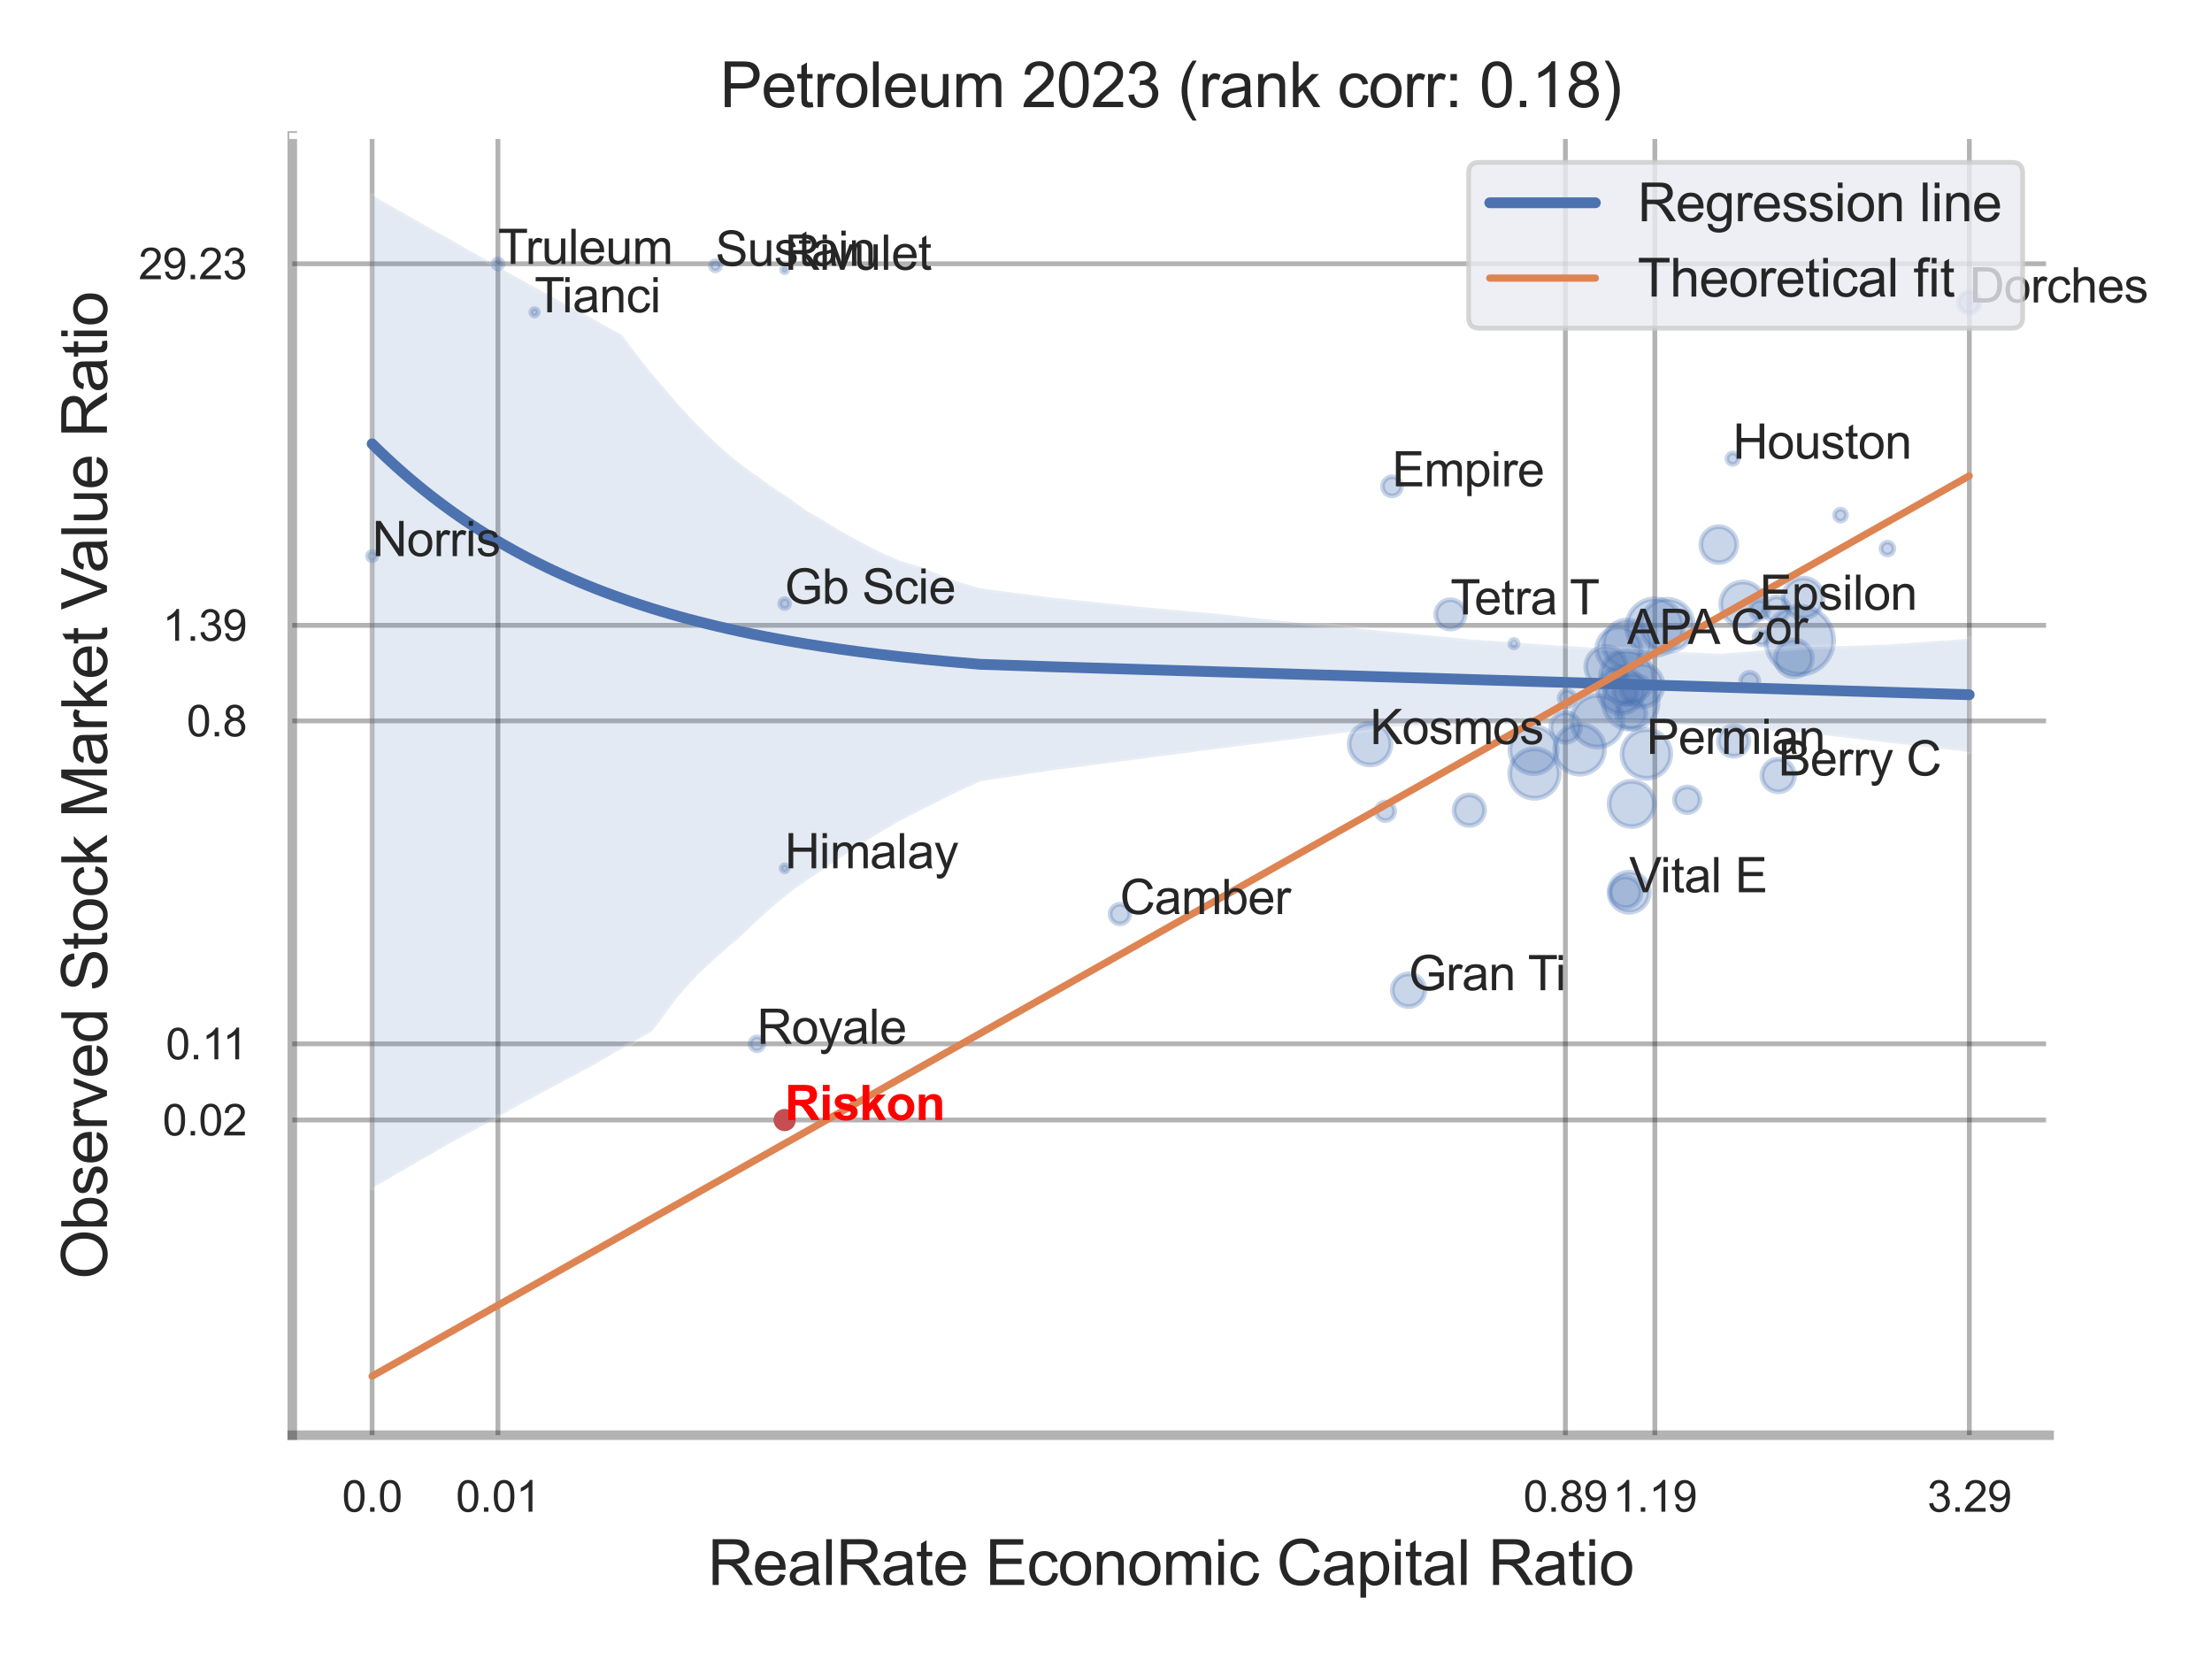 <?xml version="1.0" encoding="utf-8" standalone="no"?>
<!DOCTYPE svg PUBLIC "-//W3C//DTD SVG 1.1//EN"
  "http://www.w3.org/Graphics/SVG/1.1/DTD/svg11.dtd">
<svg xmlns:xlink="http://www.w3.org/1999/xlink" width="460.8pt" height="345.6pt" viewBox="0 0 460.8 345.6" xmlns="http://www.w3.org/2000/svg" version="1.1">
 <defs>
  <style type="text/css">*{stroke-linejoin: round; stroke-linecap: butt}</style>
 </defs>
 <g id="figure_1">
  <g id="patch_1">
   <path d="M 0 345.6 
L 460.8 345.6 
L 460.8 0 
L 0 0 
z
" style="fill: #ffffff"/>
  </g>
  <g id="axes_1">
   <g id="patch_2">
    <path d="M 60.885 298.98 
L 426.858 298.98 
L 426.858 28.32 
L 60.885 28.32 
z
" style="fill: #ffffff"/>
   </g>
   <g id="matplotlib.axis_1">
    <g id="xtick_1">
     <g id="line2d_1">
      <path d="M 77.516 298.98 
L 77.516 28.32 
" clip-path="url(#p9d9f589779)" style="fill: none; stroke: #000000; stroke-opacity: 0.3; stroke-linecap: round"/>
     </g>
     <g id="text_1">
      <!-- 0.0 -->
      <g style="fill: #262626" transform="translate(71.261 314.922) scale(0.09 -0.09)">
       <defs>
        <path id="ArialMT-30" d="M 266 2259 
Q 266 3072 433 3567 
Q 600 4063 929 4331 
Q 1259 4600 1759 4600 
Q 2128 4600 2406 4451 
Q 2684 4303 2865 4023 
Q 3047 3744 3150 3342 
Q 3253 2941 3253 2259 
Q 3253 1453 3087 958 
Q 2922 463 2592 192 
Q 2263 -78 1759 -78 
Q 1097 -78 719 397 
Q 266 969 266 2259 
z
M 844 2259 
Q 844 1131 1108 757 
Q 1372 384 1759 384 
Q 2147 384 2411 759 
Q 2675 1134 2675 2259 
Q 2675 3391 2411 3762 
Q 2147 4134 1753 4134 
Q 1366 4134 1134 3806 
Q 844 3388 844 2259 
z
" transform="scale(0.016)"/>
        <path id="ArialMT-2e" d="M 581 0 
L 581 641 
L 1222 641 
L 1222 0 
L 581 0 
z
" transform="scale(0.016)"/>
       </defs>
       <use xlink:href="#ArialMT-30"/>
       <use xlink:href="#ArialMT-2e" x="55.615"/>
       <use xlink:href="#ArialMT-30" x="83.398"/>
      </g>
     </g>
    </g>
    <g id="xtick_2">
     <g id="line2d_2">
      <path d="M 103.728 298.98 
L 103.728 28.32 
" clip-path="url(#p9d9f589779)" style="fill: none; stroke: #000000; stroke-opacity: 0.3; stroke-linecap: round"/>
     </g>
     <g id="text_2">
      <!-- 0.01 -->
      <g style="fill: #262626" transform="translate(94.971 314.922) scale(0.09 -0.09)">
       <defs>
        <path id="ArialMT-31" d="M 2384 0 
L 1822 0 
L 1822 3584 
Q 1619 3391 1289 3197 
Q 959 3003 697 2906 
L 697 3450 
Q 1169 3672 1522 3987 
Q 1875 4303 2022 4600 
L 2384 4600 
L 2384 0 
z
" transform="scale(0.016)"/>
       </defs>
       <use xlink:href="#ArialMT-30"/>
       <use xlink:href="#ArialMT-2e" x="55.615"/>
       <use xlink:href="#ArialMT-30" x="83.398"/>
       <use xlink:href="#ArialMT-31" x="139.014"/>
      </g>
     </g>
    </g>
    <g id="xtick_3">
     <g id="line2d_3">
      <path d="M 326.102 298.98 
L 326.102 28.32 
" clip-path="url(#p9d9f589779)" style="fill: none; stroke: #000000; stroke-opacity: 0.3; stroke-linecap: round"/>
     </g>
     <g id="text_3">
      <!-- 0.89 -->
      <g style="fill: #262626" transform="translate(317.344 314.922) scale(0.09 -0.09)">
       <defs>
        <path id="ArialMT-38" d="M 1131 2484 
Q 781 2613 612 2850 
Q 444 3088 444 3419 
Q 444 3919 803 4259 
Q 1163 4600 1759 4600 
Q 2359 4600 2725 4251 
Q 3091 3903 3091 3403 
Q 3091 3084 2923 2848 
Q 2756 2613 2416 2484 
Q 2838 2347 3058 2040 
Q 3278 1734 3278 1309 
Q 3278 722 2862 322 
Q 2447 -78 1769 -78 
Q 1091 -78 675 323 
Q 259 725 259 1325 
Q 259 1772 486 2073 
Q 713 2375 1131 2484 
z
M 1019 3438 
Q 1019 3113 1228 2906 
Q 1438 2700 1772 2700 
Q 2097 2700 2305 2904 
Q 2513 3109 2513 3406 
Q 2513 3716 2298 3927 
Q 2084 4138 1766 4138 
Q 1444 4138 1231 3931 
Q 1019 3725 1019 3438 
z
M 838 1322 
Q 838 1081 952 856 
Q 1066 631 1291 507 
Q 1516 384 1775 384 
Q 2178 384 2440 643 
Q 2703 903 2703 1303 
Q 2703 1709 2433 1975 
Q 2163 2241 1756 2241 
Q 1359 2241 1098 1978 
Q 838 1716 838 1322 
z
" transform="scale(0.016)"/>
        <path id="ArialMT-39" d="M 350 1059 
L 891 1109 
Q 959 728 1153 556 
Q 1347 384 1650 384 
Q 1909 384 2104 503 
Q 2300 622 2425 820 
Q 2550 1019 2634 1356 
Q 2719 1694 2719 2044 
Q 2719 2081 2716 2156 
Q 2547 1888 2255 1720 
Q 1963 1553 1622 1553 
Q 1053 1553 659 1965 
Q 266 2378 266 3053 
Q 266 3750 677 4175 
Q 1088 4600 1706 4600 
Q 2153 4600 2523 4359 
Q 2894 4119 3086 3673 
Q 3278 3228 3278 2384 
Q 3278 1506 3087 986 
Q 2897 466 2520 194 
Q 2144 -78 1638 -78 
Q 1100 -78 759 220 
Q 419 519 350 1059 
z
M 2653 3081 
Q 2653 3566 2395 3850 
Q 2138 4134 1775 4134 
Q 1400 4134 1122 3828 
Q 844 3522 844 3034 
Q 844 2597 1108 2323 
Q 1372 2050 1759 2050 
Q 2150 2050 2401 2323 
Q 2653 2597 2653 3081 
z
" transform="scale(0.016)"/>
       </defs>
       <use xlink:href="#ArialMT-30"/>
       <use xlink:href="#ArialMT-2e" x="55.615"/>
       <use xlink:href="#ArialMT-38" x="83.398"/>
       <use xlink:href="#ArialMT-39" x="139.014"/>
      </g>
     </g>
    </g>
    <g id="xtick_4">
     <g id="line2d_4">
      <path d="M 344.73 298.98 
L 344.73 28.32 
" clip-path="url(#p9d9f589779)" style="fill: none; stroke: #000000; stroke-opacity: 0.3; stroke-linecap: round"/>
     </g>
     <g id="text_4">
      <!-- 1.19 -->
      <g style="fill: #262626" transform="translate(335.973 314.922) scale(0.09 -0.09)">
       <use xlink:href="#ArialMT-31"/>
       <use xlink:href="#ArialMT-2e" x="55.615"/>
       <use xlink:href="#ArialMT-31" x="83.398"/>
       <use xlink:href="#ArialMT-39" x="139.014"/>
      </g>
     </g>
    </g>
    <g id="xtick_5">
     <g id="line2d_5">
      <path d="M 410.25 298.98 
L 410.25 28.32 
" clip-path="url(#p9d9f589779)" style="fill: none; stroke: #000000; stroke-opacity: 0.3; stroke-linecap: round"/>
     </g>
     <g id="text_5">
      <!-- 3.29 -->
      <g style="fill: #262626" transform="translate(401.493 314.922) scale(0.09 -0.09)">
       <defs>
        <path id="ArialMT-33" d="M 269 1209 
L 831 1284 
Q 928 806 1161 595 
Q 1394 384 1728 384 
Q 2125 384 2398 659 
Q 2672 934 2672 1341 
Q 2672 1728 2419 1979 
Q 2166 2231 1775 2231 
Q 1616 2231 1378 2169 
L 1441 2663 
Q 1497 2656 1531 2656 
Q 1891 2656 2178 2843 
Q 2466 3031 2466 3422 
Q 2466 3731 2256 3934 
Q 2047 4138 1716 4138 
Q 1388 4138 1169 3931 
Q 950 3725 888 3313 
L 325 3413 
Q 428 3978 793 4289 
Q 1159 4600 1703 4600 
Q 2078 4600 2393 4439 
Q 2709 4278 2876 4000 
Q 3044 3722 3044 3409 
Q 3044 3113 2884 2869 
Q 2725 2625 2413 2481 
Q 2819 2388 3044 2092 
Q 3269 1797 3269 1353 
Q 3269 753 2831 336 
Q 2394 -81 1725 -81 
Q 1122 -81 723 278 
Q 325 638 269 1209 
z
" transform="scale(0.016)"/>
        <path id="ArialMT-32" d="M 3222 541 
L 3222 0 
L 194 0 
Q 188 203 259 391 
Q 375 700 629 1000 
Q 884 1300 1366 1694 
Q 2113 2306 2375 2664 
Q 2638 3022 2638 3341 
Q 2638 3675 2398 3904 
Q 2159 4134 1775 4134 
Q 1369 4134 1125 3890 
Q 881 3647 878 3216 
L 300 3275 
Q 359 3922 746 4261 
Q 1134 4600 1788 4600 
Q 2447 4600 2831 4234 
Q 3216 3869 3216 3328 
Q 3216 3053 3103 2787 
Q 2991 2522 2730 2228 
Q 2469 1934 1863 1422 
Q 1356 997 1212 845 
Q 1069 694 975 541 
L 3222 541 
z
" transform="scale(0.016)"/>
       </defs>
       <use xlink:href="#ArialMT-33"/>
       <use xlink:href="#ArialMT-2e" x="55.615"/>
       <use xlink:href="#ArialMT-32" x="83.398"/>
       <use xlink:href="#ArialMT-39" x="139.014"/>
      </g>
     </g>
    </g>
    <g id="xtick_6"/>
    <g id="xtick_7"/>
    <g id="xtick_8"/>
    <g id="text_6">
     <!-- RealRate Economic Capital Ratio -->
     <g style="fill: #262626" transform="translate(147.413 330.174) scale(0.13 -0.13)">
      <defs>
       <path id="ArialMT-52" d="M 503 0 
L 503 4581 
L 2534 4581 
Q 3147 4581 3465 4457 
Q 3784 4334 3975 4021 
Q 4166 3709 4166 3331 
Q 4166 2844 3850 2509 
Q 3534 2175 2875 2084 
Q 3116 1969 3241 1856 
Q 3506 1613 3744 1247 
L 4541 0 
L 3778 0 
L 3172 953 
Q 2906 1366 2734 1584 
Q 2563 1803 2427 1890 
Q 2291 1978 2150 2013 
Q 2047 2034 1813 2034 
L 1109 2034 
L 1109 0 
L 503 0 
z
M 1109 2559 
L 2413 2559 
Q 2828 2559 3062 2645 
Q 3297 2731 3419 2920 
Q 3541 3109 3541 3331 
Q 3541 3656 3305 3865 
Q 3069 4075 2559 4075 
L 1109 4075 
L 1109 2559 
z
" transform="scale(0.016)"/>
       <path id="ArialMT-65" d="M 2694 1069 
L 3275 997 
Q 3138 488 2766 206 
Q 2394 -75 1816 -75 
Q 1088 -75 661 373 
Q 234 822 234 1631 
Q 234 2469 665 2931 
Q 1097 3394 1784 3394 
Q 2450 3394 2872 2941 
Q 3294 2488 3294 1666 
Q 3294 1616 3291 1516 
L 816 1516 
Q 847 969 1125 678 
Q 1403 388 1819 388 
Q 2128 388 2347 550 
Q 2566 713 2694 1069 
z
M 847 1978 
L 2700 1978 
Q 2663 2397 2488 2606 
Q 2219 2931 1791 2931 
Q 1403 2931 1139 2672 
Q 875 2413 847 1978 
z
" transform="scale(0.016)"/>
       <path id="ArialMT-61" d="M 2588 409 
Q 2275 144 1986 34 
Q 1697 -75 1366 -75 
Q 819 -75 525 192 
Q 231 459 231 875 
Q 231 1119 342 1320 
Q 453 1522 633 1644 
Q 813 1766 1038 1828 
Q 1203 1872 1538 1913 
Q 2219 1994 2541 2106 
Q 2544 2222 2544 2253 
Q 2544 2597 2384 2738 
Q 2169 2928 1744 2928 
Q 1347 2928 1158 2789 
Q 969 2650 878 2297 
L 328 2372 
Q 403 2725 575 2942 
Q 747 3159 1072 3276 
Q 1397 3394 1825 3394 
Q 2250 3394 2515 3294 
Q 2781 3194 2906 3042 
Q 3031 2891 3081 2659 
Q 3109 2516 3109 2141 
L 3109 1391 
Q 3109 606 3145 398 
Q 3181 191 3288 0 
L 2700 0 
Q 2613 175 2588 409 
z
M 2541 1666 
Q 2234 1541 1622 1453 
Q 1275 1403 1131 1340 
Q 988 1278 909 1158 
Q 831 1038 831 891 
Q 831 666 1001 516 
Q 1172 366 1500 366 
Q 1825 366 2078 508 
Q 2331 650 2450 897 
Q 2541 1088 2541 1459 
L 2541 1666 
z
" transform="scale(0.016)"/>
       <path id="ArialMT-6c" d="M 409 0 
L 409 4581 
L 972 4581 
L 972 0 
L 409 0 
z
" transform="scale(0.016)"/>
       <path id="ArialMT-74" d="M 1650 503 
L 1731 6 
Q 1494 -44 1306 -44 
Q 1000 -44 831 53 
Q 663 150 594 308 
Q 525 466 525 972 
L 525 2881 
L 113 2881 
L 113 3319 
L 525 3319 
L 525 4141 
L 1084 4478 
L 1084 3319 
L 1650 3319 
L 1650 2881 
L 1084 2881 
L 1084 941 
Q 1084 700 1114 631 
Q 1144 563 1211 522 
Q 1278 481 1403 481 
Q 1497 481 1650 503 
z
" transform="scale(0.016)"/>
       <path id="ArialMT-20" transform="scale(0.016)"/>
       <path id="ArialMT-45" d="M 506 0 
L 506 4581 
L 3819 4581 
L 3819 4041 
L 1113 4041 
L 1113 2638 
L 3647 2638 
L 3647 2100 
L 1113 2100 
L 1113 541 
L 3925 541 
L 3925 0 
L 506 0 
z
" transform="scale(0.016)"/>
       <path id="ArialMT-63" d="M 2588 1216 
L 3141 1144 
Q 3050 572 2676 248 
Q 2303 -75 1759 -75 
Q 1078 -75 664 370 
Q 250 816 250 1647 
Q 250 2184 428 2587 
Q 606 2991 970 3192 
Q 1334 3394 1763 3394 
Q 2303 3394 2647 3120 
Q 2991 2847 3088 2344 
L 2541 2259 
Q 2463 2594 2264 2762 
Q 2066 2931 1784 2931 
Q 1359 2931 1093 2626 
Q 828 2322 828 1663 
Q 828 994 1084 691 
Q 1341 388 1753 388 
Q 2084 388 2306 591 
Q 2528 794 2588 1216 
z
" transform="scale(0.016)"/>
       <path id="ArialMT-6f" d="M 213 1659 
Q 213 2581 725 3025 
Q 1153 3394 1769 3394 
Q 2453 3394 2887 2945 
Q 3322 2497 3322 1706 
Q 3322 1066 3130 698 
Q 2938 331 2570 128 
Q 2203 -75 1769 -75 
Q 1072 -75 642 372 
Q 213 819 213 1659 
z
M 791 1659 
Q 791 1022 1069 705 
Q 1347 388 1769 388 
Q 2188 388 2466 706 
Q 2744 1025 2744 1678 
Q 2744 2294 2464 2611 
Q 2184 2928 1769 2928 
Q 1347 2928 1069 2612 
Q 791 2297 791 1659 
z
" transform="scale(0.016)"/>
       <path id="ArialMT-6e" d="M 422 0 
L 422 3319 
L 928 3319 
L 928 2847 
Q 1294 3394 1984 3394 
Q 2284 3394 2536 3286 
Q 2788 3178 2913 3003 
Q 3038 2828 3088 2588 
Q 3119 2431 3119 2041 
L 3119 0 
L 2556 0 
L 2556 2019 
Q 2556 2363 2490 2533 
Q 2425 2703 2258 2804 
Q 2091 2906 1866 2906 
Q 1506 2906 1245 2678 
Q 984 2450 984 1813 
L 984 0 
L 422 0 
z
" transform="scale(0.016)"/>
       <path id="ArialMT-6d" d="M 422 0 
L 422 3319 
L 925 3319 
L 925 2853 
Q 1081 3097 1340 3245 
Q 1600 3394 1931 3394 
Q 2300 3394 2536 3241 
Q 2772 3088 2869 2813 
Q 3263 3394 3894 3394 
Q 4388 3394 4653 3120 
Q 4919 2847 4919 2278 
L 4919 0 
L 4359 0 
L 4359 2091 
Q 4359 2428 4304 2576 
Q 4250 2725 4106 2815 
Q 3963 2906 3769 2906 
Q 3419 2906 3187 2673 
Q 2956 2441 2956 1928 
L 2956 0 
L 2394 0 
L 2394 2156 
Q 2394 2531 2256 2718 
Q 2119 2906 1806 2906 
Q 1569 2906 1367 2781 
Q 1166 2656 1075 2415 
Q 984 2175 984 1722 
L 984 0 
L 422 0 
z
" transform="scale(0.016)"/>
       <path id="ArialMT-69" d="M 425 3934 
L 425 4581 
L 988 4581 
L 988 3934 
L 425 3934 
z
M 425 0 
L 425 3319 
L 988 3319 
L 988 0 
L 425 0 
z
" transform="scale(0.016)"/>
       <path id="ArialMT-43" d="M 3763 1606 
L 4369 1453 
Q 4178 706 3683 314 
Q 3188 -78 2472 -78 
Q 1731 -78 1267 223 
Q 803 525 561 1097 
Q 319 1669 319 2325 
Q 319 3041 592 3573 
Q 866 4106 1370 4382 
Q 1875 4659 2481 4659 
Q 3169 4659 3637 4309 
Q 4106 3959 4291 3325 
L 3694 3184 
Q 3534 3684 3231 3912 
Q 2928 4141 2469 4141 
Q 1941 4141 1586 3887 
Q 1231 3634 1087 3207 
Q 944 2781 944 2328 
Q 944 1744 1114 1308 
Q 1284 872 1643 656 
Q 2003 441 2422 441 
Q 2931 441 3284 734 
Q 3638 1028 3763 1606 
z
" transform="scale(0.016)"/>
       <path id="ArialMT-70" d="M 422 -1272 
L 422 3319 
L 934 3319 
L 934 2888 
Q 1116 3141 1344 3267 
Q 1572 3394 1897 3394 
Q 2322 3394 2647 3175 
Q 2972 2956 3137 2557 
Q 3303 2159 3303 1684 
Q 3303 1175 3120 767 
Q 2938 359 2589 142 
Q 2241 -75 1856 -75 
Q 1575 -75 1351 44 
Q 1128 163 984 344 
L 984 -1272 
L 422 -1272 
z
M 931 1641 
Q 931 1000 1190 694 
Q 1450 388 1819 388 
Q 2194 388 2461 705 
Q 2728 1022 2728 1688 
Q 2728 2322 2467 2637 
Q 2206 2953 1844 2953 
Q 1484 2953 1207 2617 
Q 931 2281 931 1641 
z
" transform="scale(0.016)"/>
      </defs>
      <use xlink:href="#ArialMT-52"/>
      <use xlink:href="#ArialMT-65" x="72.217"/>
      <use xlink:href="#ArialMT-61" x="127.832"/>
      <use xlink:href="#ArialMT-6c" x="183.447"/>
      <use xlink:href="#ArialMT-52" x="205.664"/>
      <use xlink:href="#ArialMT-61" x="277.881"/>
      <use xlink:href="#ArialMT-74" x="333.496"/>
      <use xlink:href="#ArialMT-65" x="361.279"/>
      <use xlink:href="#ArialMT-20" x="416.895"/>
      <use xlink:href="#ArialMT-45" x="444.678"/>
      <use xlink:href="#ArialMT-63" x="511.377"/>
      <use xlink:href="#ArialMT-6f" x="561.377"/>
      <use xlink:href="#ArialMT-6e" x="616.992"/>
      <use xlink:href="#ArialMT-6f" x="672.607"/>
      <use xlink:href="#ArialMT-6d" x="728.223"/>
      <use xlink:href="#ArialMT-69" x="811.523"/>
      <use xlink:href="#ArialMT-63" x="833.74"/>
      <use xlink:href="#ArialMT-20" x="883.74"/>
      <use xlink:href="#ArialMT-43" x="911.523"/>
      <use xlink:href="#ArialMT-61" x="983.74"/>
      <use xlink:href="#ArialMT-70" x="1039.355"/>
      <use xlink:href="#ArialMT-69" x="1094.971"/>
      <use xlink:href="#ArialMT-74" x="1117.188"/>
      <use xlink:href="#ArialMT-61" x="1144.971"/>
      <use xlink:href="#ArialMT-6c" x="1200.586"/>
      <use xlink:href="#ArialMT-20" x="1222.803"/>
      <use xlink:href="#ArialMT-52" x="1250.586"/>
      <use xlink:href="#ArialMT-61" x="1322.803"/>
      <use xlink:href="#ArialMT-74" x="1378.418"/>
      <use xlink:href="#ArialMT-69" x="1406.201"/>
      <use xlink:href="#ArialMT-6f" x="1428.418"/>
     </g>
    </g>
   </g>
   <g id="matplotlib.axis_2">
    <g id="ytick_1">
     <g id="line2d_6">
      <path d="M 60.885 233.313 
L 426.858 233.313 
" clip-path="url(#p9d9f589779)" style="fill: none; stroke: #000000; stroke-opacity: 0.3; stroke-linecap: round"/>
     </g>
     <g id="text_7">
      <!-- 0.02 -->
      <g style="fill: #262626" transform="translate(33.87 236.534) scale(0.09 -0.09)">
       <use xlink:href="#ArialMT-30"/>
       <use xlink:href="#ArialMT-2e" x="55.615"/>
       <use xlink:href="#ArialMT-30" x="83.398"/>
       <use xlink:href="#ArialMT-32" x="139.014"/>
      </g>
     </g>
    </g>
    <g id="ytick_2">
     <g id="line2d_7">
      <path d="M 60.885 217.455 
L 426.858 217.455 
" clip-path="url(#p9d9f589779)" style="fill: none; stroke: #000000; stroke-opacity: 0.3; stroke-linecap: round"/>
     </g>
     <g id="text_8">
      <!-- 0.11 -->
      <g style="fill: #262626" transform="translate(34.534 220.676) scale(0.09 -0.09)">
       <use xlink:href="#ArialMT-30"/>
       <use xlink:href="#ArialMT-2e" x="55.615"/>
       <use xlink:href="#ArialMT-31" x="83.398"/>
       <use xlink:href="#ArialMT-31" x="131.639"/>
      </g>
     </g>
    </g>
    <g id="ytick_3">
     <g id="line2d_8">
      <path d="M 60.885 150.178 
L 426.858 150.178 
" clip-path="url(#p9d9f589779)" style="fill: none; stroke: #000000; stroke-opacity: 0.3; stroke-linecap: round"/>
     </g>
     <g id="text_9">
      <!-- 0.8 -->
      <g style="fill: #262626" transform="translate(38.875 153.399) scale(0.09 -0.09)">
       <use xlink:href="#ArialMT-30"/>
       <use xlink:href="#ArialMT-2e" x="55.615"/>
       <use xlink:href="#ArialMT-38" x="83.398"/>
      </g>
     </g>
    </g>
    <g id="ytick_4">
     <g id="line2d_9">
      <path d="M 60.885 130.264 
L 426.858 130.264 
" clip-path="url(#p9d9f589779)" style="fill: none; stroke: #000000; stroke-opacity: 0.3; stroke-linecap: round"/>
     </g>
     <g id="text_10">
      <!-- 1.39 -->
      <g style="fill: #262626" transform="translate(33.87 133.485) scale(0.09 -0.09)">
       <use xlink:href="#ArialMT-31"/>
       <use xlink:href="#ArialMT-2e" x="55.615"/>
       <use xlink:href="#ArialMT-33" x="83.398"/>
       <use xlink:href="#ArialMT-39" x="139.014"/>
      </g>
     </g>
    </g>
    <g id="ytick_5">
     <g id="line2d_10">
      <path d="M 60.885 54.944 
L 426.858 54.944 
" clip-path="url(#p9d9f589779)" style="fill: none; stroke: #000000; stroke-opacity: 0.3; stroke-linecap: round"/>
     </g>
     <g id="text_11">
      <!-- 29.23 -->
      <g style="fill: #262626" transform="translate(28.865 58.165) scale(0.09 -0.09)">
       <use xlink:href="#ArialMT-32"/>
       <use xlink:href="#ArialMT-39" x="55.615"/>
       <use xlink:href="#ArialMT-2e" x="111.23"/>
       <use xlink:href="#ArialMT-32" x="139.014"/>
       <use xlink:href="#ArialMT-33" x="194.629"/>
      </g>
     </g>
    </g>
    <g id="ytick_6"/>
    <g id="ytick_7"/>
    <g id="ytick_8"/>
    <g id="ytick_9"/>
    <g id="text_12">
     <!-- Observed Stock Market Value Ratio -->
     <g style="fill: #262626" transform="translate(22.282 266.489) rotate(-90) scale(0.13 -0.13)">
      <defs>
       <path id="ArialMT-4f" d="M 309 2231 
Q 309 3372 921 4017 
Q 1534 4663 2503 4663 
Q 3138 4663 3647 4359 
Q 4156 4056 4423 3514 
Q 4691 2972 4691 2284 
Q 4691 1588 4409 1038 
Q 4128 488 3612 205 
Q 3097 -78 2500 -78 
Q 1853 -78 1343 234 
Q 834 547 571 1087 
Q 309 1628 309 2231 
z
M 934 2222 
Q 934 1394 1379 917 
Q 1825 441 2497 441 
Q 3181 441 3623 922 
Q 4066 1403 4066 2288 
Q 4066 2847 3877 3264 
Q 3688 3681 3323 3911 
Q 2959 4141 2506 4141 
Q 1863 4141 1398 3698 
Q 934 3256 934 2222 
z
" transform="scale(0.016)"/>
       <path id="ArialMT-62" d="M 941 0 
L 419 0 
L 419 4581 
L 981 4581 
L 981 2947 
Q 1338 3394 1891 3394 
Q 2197 3394 2470 3270 
Q 2744 3147 2920 2923 
Q 3097 2700 3197 2384 
Q 3297 2069 3297 1709 
Q 3297 856 2875 390 
Q 2453 -75 1863 -75 
Q 1275 -75 941 416 
L 941 0 
z
M 934 1684 
Q 934 1088 1097 822 
Q 1363 388 1816 388 
Q 2184 388 2453 708 
Q 2722 1028 2722 1663 
Q 2722 2313 2464 2622 
Q 2206 2931 1841 2931 
Q 1472 2931 1203 2611 
Q 934 2291 934 1684 
z
" transform="scale(0.016)"/>
       <path id="ArialMT-73" d="M 197 991 
L 753 1078 
Q 800 744 1014 566 
Q 1228 388 1613 388 
Q 2000 388 2187 545 
Q 2375 703 2375 916 
Q 2375 1106 2209 1216 
Q 2094 1291 1634 1406 
Q 1016 1563 777 1677 
Q 538 1791 414 1992 
Q 291 2194 291 2438 
Q 291 2659 392 2848 
Q 494 3038 669 3163 
Q 800 3259 1026 3326 
Q 1253 3394 1513 3394 
Q 1903 3394 2198 3281 
Q 2494 3169 2634 2976 
Q 2775 2784 2828 2463 
L 2278 2388 
Q 2241 2644 2061 2787 
Q 1881 2931 1553 2931 
Q 1166 2931 1000 2803 
Q 834 2675 834 2503 
Q 834 2394 903 2306 
Q 972 2216 1119 2156 
Q 1203 2125 1616 2013 
Q 2213 1853 2448 1751 
Q 2684 1650 2818 1456 
Q 2953 1263 2953 975 
Q 2953 694 2789 445 
Q 2625 197 2315 61 
Q 2006 -75 1616 -75 
Q 969 -75 630 194 
Q 291 463 197 991 
z
" transform="scale(0.016)"/>
       <path id="ArialMT-72" d="M 416 0 
L 416 3319 
L 922 3319 
L 922 2816 
Q 1116 3169 1280 3281 
Q 1444 3394 1641 3394 
Q 1925 3394 2219 3213 
L 2025 2691 
Q 1819 2813 1613 2813 
Q 1428 2813 1281 2702 
Q 1134 2591 1072 2394 
Q 978 2094 978 1738 
L 978 0 
L 416 0 
z
" transform="scale(0.016)"/>
       <path id="ArialMT-76" d="M 1344 0 
L 81 3319 
L 675 3319 
L 1388 1331 
Q 1503 1009 1600 663 
Q 1675 925 1809 1294 
L 2547 3319 
L 3125 3319 
L 1869 0 
L 1344 0 
z
" transform="scale(0.016)"/>
       <path id="ArialMT-64" d="M 2575 0 
L 2575 419 
Q 2259 -75 1647 -75 
Q 1250 -75 917 144 
Q 584 363 401 755 
Q 219 1147 219 1656 
Q 219 2153 384 2558 
Q 550 2963 881 3178 
Q 1213 3394 1622 3394 
Q 1922 3394 2156 3267 
Q 2391 3141 2538 2938 
L 2538 4581 
L 3097 4581 
L 3097 0 
L 2575 0 
z
M 797 1656 
Q 797 1019 1065 703 
Q 1334 388 1700 388 
Q 2069 388 2326 689 
Q 2584 991 2584 1609 
Q 2584 2291 2321 2609 
Q 2059 2928 1675 2928 
Q 1300 2928 1048 2622 
Q 797 2316 797 1656 
z
" transform="scale(0.016)"/>
       <path id="ArialMT-53" d="M 288 1472 
L 859 1522 
Q 900 1178 1048 958 
Q 1197 738 1509 602 
Q 1822 466 2213 466 
Q 2559 466 2825 569 
Q 3091 672 3220 851 
Q 3350 1031 3350 1244 
Q 3350 1459 3225 1620 
Q 3100 1781 2813 1891 
Q 2628 1963 1997 2114 
Q 1366 2266 1113 2400 
Q 784 2572 623 2826 
Q 463 3081 463 3397 
Q 463 3744 659 4045 
Q 856 4347 1234 4503 
Q 1613 4659 2075 4659 
Q 2584 4659 2973 4495 
Q 3363 4331 3572 4012 
Q 3781 3694 3797 3291 
L 3216 3247 
Q 3169 3681 2898 3903 
Q 2628 4125 2100 4125 
Q 1550 4125 1298 3923 
Q 1047 3722 1047 3438 
Q 1047 3191 1225 3031 
Q 1400 2872 2139 2705 
Q 2878 2538 3153 2413 
Q 3553 2228 3743 1945 
Q 3934 1663 3934 1294 
Q 3934 928 3725 604 
Q 3516 281 3123 101 
Q 2731 -78 2241 -78 
Q 1619 -78 1198 103 
Q 778 284 539 648 
Q 300 1013 288 1472 
z
" transform="scale(0.016)"/>
       <path id="ArialMT-6b" d="M 425 0 
L 425 4581 
L 988 4581 
L 988 1969 
L 2319 3319 
L 3047 3319 
L 1778 2088 
L 3175 0 
L 2481 0 
L 1384 1697 
L 988 1316 
L 988 0 
L 425 0 
z
" transform="scale(0.016)"/>
       <path id="ArialMT-4d" d="M 475 0 
L 475 4581 
L 1388 4581 
L 2472 1338 
Q 2622 884 2691 659 
Q 2769 909 2934 1394 
L 4031 4581 
L 4847 4581 
L 4847 0 
L 4263 0 
L 4263 3834 
L 2931 0 
L 2384 0 
L 1059 3900 
L 1059 0 
L 475 0 
z
" transform="scale(0.016)"/>
       <path id="ArialMT-56" d="M 1803 0 
L 28 4581 
L 684 4581 
L 1875 1253 
Q 2019 853 2116 503 
Q 2222 878 2363 1253 
L 3600 4581 
L 4219 4581 
L 2425 0 
L 1803 0 
z
" transform="scale(0.016)"/>
       <path id="ArialMT-75" d="M 2597 0 
L 2597 488 
Q 2209 -75 1544 -75 
Q 1250 -75 995 37 
Q 741 150 617 320 
Q 494 491 444 738 
Q 409 903 409 1263 
L 409 3319 
L 972 3319 
L 972 1478 
Q 972 1038 1006 884 
Q 1059 663 1231 536 
Q 1403 409 1656 409 
Q 1909 409 2131 539 
Q 2353 669 2445 892 
Q 2538 1116 2538 1541 
L 2538 3319 
L 3100 3319 
L 3100 0 
L 2597 0 
z
" transform="scale(0.016)"/>
      </defs>
      <use xlink:href="#ArialMT-4f"/>
      <use xlink:href="#ArialMT-62" x="77.783"/>
      <use xlink:href="#ArialMT-73" x="133.398"/>
      <use xlink:href="#ArialMT-65" x="183.398"/>
      <use xlink:href="#ArialMT-72" x="239.014"/>
      <use xlink:href="#ArialMT-76" x="272.314"/>
      <use xlink:href="#ArialMT-65" x="322.314"/>
      <use xlink:href="#ArialMT-64" x="377.93"/>
      <use xlink:href="#ArialMT-20" x="433.545"/>
      <use xlink:href="#ArialMT-53" x="461.328"/>
      <use xlink:href="#ArialMT-74" x="528.027"/>
      <use xlink:href="#ArialMT-6f" x="555.811"/>
      <use xlink:href="#ArialMT-63" x="611.426"/>
      <use xlink:href="#ArialMT-6b" x="661.426"/>
      <use xlink:href="#ArialMT-20" x="711.426"/>
      <use xlink:href="#ArialMT-4d" x="739.209"/>
      <use xlink:href="#ArialMT-61" x="822.51"/>
      <use xlink:href="#ArialMT-72" x="878.125"/>
      <use xlink:href="#ArialMT-6b" x="911.426"/>
      <use xlink:href="#ArialMT-65" x="961.426"/>
      <use xlink:href="#ArialMT-74" x="1017.041"/>
      <use xlink:href="#ArialMT-20" x="1044.824"/>
      <use xlink:href="#ArialMT-56" x="1072.607"/>
      <use xlink:href="#ArialMT-61" x="1131.932"/>
      <use xlink:href="#ArialMT-6c" x="1187.547"/>
      <use xlink:href="#ArialMT-75" x="1209.764"/>
      <use xlink:href="#ArialMT-65" x="1265.379"/>
      <use xlink:href="#ArialMT-20" x="1320.994"/>
      <use xlink:href="#ArialMT-52" x="1348.777"/>
      <use xlink:href="#ArialMT-61" x="1420.994"/>
      <use xlink:href="#ArialMT-74" x="1476.609"/>
      <use xlink:href="#ArialMT-69" x="1504.393"/>
      <use xlink:href="#ArialMT-6f" x="1526.609"/>
     </g>
    </g>
   </g>
   <g id="PathCollection_1">
    <path d="M 332.769 155.603 
C 334.191 155.603 335.554 155.038 336.559 154.032 
C 337.565 153.027 338.13 151.664 338.13 150.242 
C 338.13 148.82 337.565 147.456 336.559 146.451 
C 335.554 145.446 334.191 144.881 332.769 144.881 
C 331.347 144.881 329.983 145.446 328.978 146.451 
C 327.973 147.456 327.408 148.82 327.408 150.242 
C 327.408 151.664 327.973 153.027 328.978 154.032 
C 329.983 155.038 331.347 155.603 332.769 155.603 
z
" clip-path="url(#p9d9f589779)" style="fill: #4c72b0; fill-opacity: 0.3; stroke: #4c72b0; stroke-opacity: 0.3"/>
    <path d="M 326.475 147.157 
C 326.922 147.157 327.351 146.98 327.667 146.664 
C 327.983 146.348 328.16 145.919 328.16 145.472 
C 328.16 145.025 327.983 144.597 327.667 144.281 
C 327.351 143.965 326.922 143.787 326.475 143.787 
C 326.028 143.787 325.6 143.965 325.284 144.281 
C 324.968 144.597 324.79 145.025 324.79 145.472 
C 324.79 145.919 324.968 146.348 325.284 146.664 
C 325.6 146.98 326.028 147.157 326.475 147.157 
z
" clip-path="url(#p9d9f589779)" style="fill: #4c72b0; fill-opacity: 0.3; stroke: #4c72b0; stroke-opacity: 0.3"/>
    <path d="M 339.699 151.943 
C 341.218 151.943 342.675 151.34 343.749 150.266 
C 344.823 149.192 345.426 147.735 345.426 146.216 
C 345.426 144.697 344.823 143.241 343.749 142.167 
C 342.675 141.093 341.218 140.489 339.699 140.489 
C 338.18 140.489 336.724 141.093 335.65 142.167 
C 334.576 143.241 333.972 144.697 333.972 146.216 
C 333.972 147.735 334.576 149.192 335.65 150.266 
C 336.724 151.34 338.18 151.943 339.699 151.943 
z
" clip-path="url(#p9d9f589779)" style="fill: #4c72b0; fill-opacity: 0.3; stroke: #4c72b0; stroke-opacity: 0.3"/>
    <path d="M 338.578 146.698 
C 339.222 146.698 339.839 146.443 340.294 145.988 
C 340.749 145.533 341.005 144.916 341.005 144.272 
C 341.005 143.629 340.749 143.012 340.294 142.557 
C 339.839 142.102 339.222 141.846 338.578 141.846 
C 337.935 141.846 337.318 142.102 336.863 142.557 
C 336.408 143.012 336.152 143.629 336.152 144.272 
C 336.152 144.916 336.408 145.533 336.863 145.988 
C 337.318 146.443 337.935 146.698 338.578 146.698 
z
" clip-path="url(#p9d9f589779)" style="fill: #4c72b0; fill-opacity: 0.3; stroke: #4c72b0; stroke-opacity: 0.3"/>
    <path d="M 306.081 171.959 
C 306.924 171.959 307.732 171.624 308.328 171.028 
C 308.924 170.432 309.259 169.623 309.259 168.78 
C 309.259 167.937 308.924 167.129 308.328 166.533 
C 307.732 165.937 306.924 165.602 306.081 165.602 
C 305.238 165.602 304.43 165.937 303.834 166.533 
C 303.238 167.129 302.903 167.937 302.903 168.78 
C 302.903 169.623 303.238 170.432 303.834 171.028 
C 304.43 171.624 305.238 171.959 306.081 171.959 
z
" clip-path="url(#p9d9f589779)" style="fill: #4c72b0; fill-opacity: 0.3; stroke: #4c72b0; stroke-opacity: 0.3"/>
    <path d="M 393.185 115.617 
C 393.54 115.617 393.88 115.476 394.131 115.225 
C 394.382 114.974 394.523 114.634 394.523 114.28 
C 394.523 113.925 394.382 113.585 394.131 113.334 
C 393.88 113.083 393.54 112.942 393.185 112.942 
C 392.831 112.942 392.491 113.083 392.24 113.334 
C 391.989 113.585 391.848 113.925 391.848 114.28 
C 391.848 114.634 391.989 114.974 392.24 115.225 
C 392.491 115.476 392.831 115.617 393.185 115.617 
z
" clip-path="url(#p9d9f589779)" style="fill: #4c72b0; fill-opacity: 0.3; stroke: #4c72b0; stroke-opacity: 0.3"/>
    <path d="M 366.972 134.325 
C 367.384 134.325 367.78 134.161 368.072 133.869 
C 368.364 133.577 368.528 133.181 368.528 132.769 
C 368.528 132.356 368.364 131.96 368.072 131.668 
C 367.78 131.376 367.384 131.212 366.972 131.212 
C 366.559 131.212 366.163 131.376 365.871 131.668 
C 365.579 131.96 365.415 132.356 365.415 132.769 
C 365.415 133.181 365.579 133.577 365.871 133.869 
C 366.163 134.161 366.559 134.325 366.972 134.325 
z
" clip-path="url(#p9d9f589779)" style="fill: #4c72b0; fill-opacity: 0.3; stroke: #4c72b0; stroke-opacity: 0.3"/>
    <path d="M 288.605 170.936 
C 289.12 170.936 289.614 170.732 289.979 170.367 
C 290.343 170.003 290.547 169.509 290.547 168.994 
C 290.547 168.479 290.343 167.985 289.979 167.621 
C 289.614 167.256 289.12 167.052 288.605 167.052 
C 288.09 167.052 287.596 167.256 287.232 167.621 
C 286.867 167.985 286.663 168.479 286.663 168.994 
C 286.663 169.509 286.867 170.003 287.232 170.367 
C 287.596 170.732 288.09 170.936 288.605 170.936 
z
" clip-path="url(#p9d9f589779)" style="fill: #4c72b0; fill-opacity: 0.3; stroke: #4c72b0; stroke-opacity: 0.3"/>
    <path d="M 338.916 146.64 
C 340.379 146.64 341.783 146.058 342.818 145.024 
C 343.853 143.989 344.434 142.585 344.434 141.121 
C 344.434 139.657 343.853 138.254 342.818 137.219 
C 341.783 136.184 340.379 135.602 338.916 135.602 
C 337.452 135.602 336.048 136.184 335.013 137.219 
C 333.978 138.254 333.397 139.657 333.397 141.121 
C 333.397 142.585 333.978 143.989 335.013 145.024 
C 336.048 146.058 337.452 146.64 338.916 146.64 
z
" clip-path="url(#p9d9f589779)" style="fill: #4c72b0; fill-opacity: 0.3; stroke: #4c72b0; stroke-opacity: 0.3"/>
    <path d="M 383.411 108.549 
C 383.739 108.549 384.053 108.419 384.285 108.187 
C 384.517 107.955 384.647 107.64 384.647 107.312 
C 384.647 106.985 384.517 106.67 384.285 106.438 
C 384.053 106.206 383.739 106.076 383.411 106.076 
C 383.083 106.076 382.768 106.206 382.537 106.438 
C 382.305 106.67 382.174 106.985 382.174 107.312 
C 382.174 107.64 382.305 107.955 382.537 108.187 
C 382.768 108.419 383.083 108.549 383.411 108.549 
z
" clip-path="url(#p9d9f589779)" style="fill: #4c72b0; fill-opacity: 0.3; stroke: #4c72b0; stroke-opacity: 0.3"/>
    <path d="M 337.681 148.579 
C 338.959 148.579 340.185 148.071 341.089 147.167 
C 341.993 146.264 342.501 145.037 342.501 143.759 
C 342.501 142.481 341.993 141.255 341.089 140.351 
C 340.185 139.447 338.959 138.939 337.681 138.939 
C 336.403 138.939 335.176 139.447 334.273 140.351 
C 333.369 141.255 332.861 142.481 332.861 143.759 
C 332.861 145.037 333.369 146.264 334.273 147.167 
C 335.176 148.071 336.403 148.579 337.681 148.579 
z
" clip-path="url(#p9d9f589779)" style="fill: #4c72b0; fill-opacity: 0.3; stroke: #4c72b0; stroke-opacity: 0.3"/>
    <path d="M 315.367 134.959 
C 315.599 134.959 315.821 134.867 315.985 134.703 
C 316.149 134.54 316.241 134.317 316.241 134.086 
C 316.241 133.854 316.149 133.632 315.985 133.468 
C 315.821 133.304 315.599 133.212 315.367 133.212 
C 315.136 133.212 314.914 133.304 314.75 133.468 
C 314.586 133.632 314.494 133.854 314.494 134.086 
C 314.494 134.317 314.586 134.54 314.75 134.703 
C 314.914 134.867 315.136 134.959 315.367 134.959 
z
" clip-path="url(#p9d9f589779)" style="fill: #4c72b0; fill-opacity: 0.3; stroke: #4c72b0; stroke-opacity: 0.3"/>
    <path d="M 374.9 140.475 
C 376.775 140.475 378.574 139.73 379.9 138.404 
C 381.226 137.078 381.971 135.279 381.971 133.404 
C 381.971 131.529 381.226 129.73 379.9 128.404 
C 378.574 127.078 376.775 126.333 374.9 126.333 
C 373.025 126.333 371.226 127.078 369.9 128.404 
C 368.574 129.73 367.829 131.529 367.829 133.404 
C 367.829 135.279 368.574 137.078 369.9 138.404 
C 371.226 139.73 373.025 140.475 374.9 140.475 
z
" clip-path="url(#p9d9f589779)" style="fill: #4c72b0; fill-opacity: 0.3; stroke: #4c72b0; stroke-opacity: 0.3"/>
    <path d="M 319.453 161.149 
C 320.755 161.149 322.003 160.632 322.924 159.712 
C 323.844 158.792 324.361 157.543 324.361 156.242 
C 324.361 154.94 323.844 153.692 322.924 152.772 
C 322.003 151.852 320.755 151.335 319.453 151.335 
C 318.152 151.335 316.904 151.852 315.983 152.772 
C 315.063 153.692 314.546 154.94 314.546 156.242 
C 314.546 157.543 315.063 158.792 315.983 159.712 
C 316.904 160.632 318.152 161.149 319.453 161.149 
z
" clip-path="url(#p9d9f589779)" style="fill: #4c72b0; fill-opacity: 0.3; stroke: #4c72b0; stroke-opacity: 0.3"/>
    <path d="M 302.149 131.035 
C 302.957 131.035 303.732 130.714 304.303 130.143 
C 304.875 129.571 305.196 128.796 305.196 127.988 
C 305.196 127.18 304.875 126.405 304.303 125.834 
C 303.732 125.263 302.957 124.942 302.149 124.942 
C 301.341 124.942 300.566 125.263 299.995 125.834 
C 299.423 126.405 299.102 127.18 299.102 127.988 
C 299.102 128.796 299.423 129.571 299.995 130.143 
C 300.566 130.714 301.341 131.035 302.149 131.035 
z
" clip-path="url(#p9d9f589779)" style="fill: #4c72b0; fill-opacity: 0.3; stroke: #4c72b0; stroke-opacity: 0.3"/>
    <path d="M 103.742 56.02 
C 104.017 56.02 104.28 55.911 104.474 55.717 
C 104.668 55.523 104.777 55.26 104.777 54.985 
C 104.777 54.711 104.668 54.447 104.474 54.253 
C 104.28 54.059 104.017 53.95 103.742 53.95 
C 103.468 53.95 103.204 54.059 103.01 54.253 
C 102.816 54.447 102.707 54.711 102.707 54.985 
C 102.707 55.26 102.816 55.523 103.01 55.717 
C 103.204 55.911 103.468 56.02 103.742 56.02 
z
" clip-path="url(#p9d9f589779)" style="fill: #4c72b0; fill-opacity: 0.3; stroke: #4c72b0; stroke-opacity: 0.3"/>
    <path d="M 347.277 135.782 
C 348.728 135.782 350.12 135.205 351.146 134.179 
C 352.171 133.153 352.748 131.762 352.748 130.311 
C 352.748 128.86 352.171 127.468 351.146 126.442 
C 350.12 125.416 348.728 124.84 347.277 124.84 
C 345.826 124.84 344.434 125.416 343.409 126.442 
C 342.383 127.468 341.806 128.86 341.806 130.311 
C 341.806 131.762 342.383 133.153 343.409 134.179 
C 344.434 135.205 345.826 135.782 347.277 135.782 
z
" clip-path="url(#p9d9f589779)" style="fill: #4c72b0; fill-opacity: 0.3; stroke: #4c72b0; stroke-opacity: 0.3"/>
    <path d="M 337.608 142.693 
C 337.995 142.693 338.365 142.54 338.639 142.267 
C 338.912 141.994 339.065 141.623 339.065 141.237 
C 339.065 140.85 338.912 140.48 338.639 140.206 
C 338.365 139.933 337.995 139.78 337.608 139.78 
C 337.222 139.78 336.851 139.933 336.578 140.206 
C 336.305 140.48 336.151 140.85 336.151 141.237 
C 336.151 141.623 336.305 141.994 336.578 142.267 
C 336.851 142.54 337.222 142.693 337.608 142.693 
z
" clip-path="url(#p9d9f589779)" style="fill: #4c72b0; fill-opacity: 0.3; stroke: #4c72b0; stroke-opacity: 0.3"/>
    <path d="M 373.707 140.982 
C 374.724 140.982 375.699 140.578 376.418 139.859 
C 377.137 139.14 377.541 138.165 377.541 137.148 
C 377.541 136.131 377.137 135.156 376.418 134.437 
C 375.699 133.718 374.724 133.314 373.707 133.314 
C 372.691 133.314 371.715 133.718 370.996 134.437 
C 370.277 135.156 369.873 136.131 369.873 137.148 
C 369.873 138.165 370.277 139.14 370.996 139.859 
C 371.715 140.578 372.691 140.982 373.707 140.982 
z
" clip-path="url(#p9d9f589779)" style="fill: #4c72b0; fill-opacity: 0.3; stroke: #4c72b0; stroke-opacity: 0.3"/>
    <path d="M 289.987 103.308 
C 290.515 103.308 291.021 103.098 291.394 102.725 
C 291.767 102.351 291.977 101.845 291.977 101.317 
C 291.977 100.789 291.767 100.283 291.394 99.91 
C 291.021 99.536 290.515 99.327 289.987 99.327 
C 289.459 99.327 288.953 99.536 288.579 99.91 
C 288.206 100.283 287.996 100.789 287.996 101.317 
C 287.996 101.845 288.206 102.351 288.579 102.725 
C 288.953 103.098 289.459 103.308 289.987 103.308 
z
" clip-path="url(#p9d9f589779)" style="fill: #4c72b0; fill-opacity: 0.3; stroke: #4c72b0; stroke-opacity: 0.3"/>
    <path d="M 342.019 147.229 
C 343.191 147.229 344.315 146.764 345.144 145.935 
C 345.973 145.106 346.439 143.982 346.439 142.809 
C 346.439 141.637 345.973 140.513 345.144 139.684 
C 344.315 138.855 343.191 138.39 342.019 138.39 
C 340.847 138.39 339.722 138.855 338.893 139.684 
C 338.065 140.513 337.599 141.637 337.599 142.809 
C 337.599 143.982 338.065 145.106 338.893 145.935 
C 339.722 146.764 340.847 147.229 342.019 147.229 
z
" clip-path="url(#p9d9f589779)" style="fill: #4c72b0; fill-opacity: 0.3; stroke: #4c72b0; stroke-opacity: 0.3"/>
    <path d="M 339.85 151.749 
C 340.656 151.749 341.43 151.429 342 150.858 
C 342.57 150.288 342.89 149.515 342.89 148.709 
C 342.89 147.903 342.57 147.129 342 146.559 
C 341.43 145.989 340.656 145.669 339.85 145.669 
C 339.044 145.669 338.271 145.989 337.7 146.559 
C 337.13 147.129 336.81 147.903 336.81 148.709 
C 336.81 149.515 337.13 150.288 337.7 150.858 
C 338.271 151.429 339.044 151.749 339.85 151.749 
z
" clip-path="url(#p9d9f589779)" style="fill: #4c72b0; fill-opacity: 0.3; stroke: #4c72b0; stroke-opacity: 0.3"/>
    <path d="M 326.141 154.617 
C 326.954 154.617 327.734 154.294 328.309 153.719 
C 328.884 153.144 329.208 152.364 329.208 151.55 
C 329.208 150.737 328.884 149.957 328.309 149.382 
C 327.734 148.807 326.954 148.484 326.141 148.484 
C 325.328 148.484 324.548 148.807 323.973 149.382 
C 323.398 149.957 323.074 150.737 323.074 151.55 
C 323.074 152.364 323.398 153.144 323.973 153.719 
C 324.548 154.294 325.328 154.617 326.141 154.617 
z
" clip-path="url(#p9d9f589779)" style="fill: #4c72b0; fill-opacity: 0.3; stroke: #4c72b0; stroke-opacity: 0.3"/>
    <path d="M 339.915 172.181 
C 341.164 172.181 342.363 171.685 343.246 170.801 
C 344.13 169.918 344.626 168.719 344.626 167.47 
C 344.626 166.221 344.13 165.022 343.246 164.139 
C 342.363 163.255 341.164 162.759 339.915 162.759 
C 338.666 162.759 337.467 163.255 336.584 164.139 
C 335.7 165.022 335.204 166.221 335.204 167.47 
C 335.204 168.719 335.7 169.918 336.584 170.801 
C 337.467 171.685 338.666 172.181 339.915 172.181 
z
" clip-path="url(#p9d9f589779)" style="fill: #4c72b0; fill-opacity: 0.3; stroke: #4c72b0; stroke-opacity: 0.3"/>
    <path d="M 334.562 143.121 
C 335.68 143.121 336.752 142.677 337.542 141.887 
C 338.332 141.097 338.776 140.025 338.776 138.907 
C 338.776 137.79 338.332 136.718 337.542 135.928 
C 336.752 135.137 335.68 134.693 334.562 134.693 
C 333.445 134.693 332.373 135.137 331.583 135.928 
C 330.792 136.718 330.348 137.79 330.348 138.907 
C 330.348 140.025 330.792 141.097 331.583 141.887 
C 332.373 142.677 333.445 143.121 334.562 143.121 
z
" clip-path="url(#p9d9f589779)" style="fill: #4c72b0; fill-opacity: 0.3; stroke: #4c72b0; stroke-opacity: 0.3"/>
    <path d="M 364.504 143.888 
C 365.013 143.888 365.501 143.686 365.861 143.326 
C 366.221 142.966 366.423 142.478 366.423 141.969 
C 366.423 141.46 366.221 140.971 365.861 140.611 
C 365.501 140.251 365.013 140.049 364.504 140.049 
C 363.995 140.049 363.506 140.251 363.146 140.611 
C 362.786 140.971 362.584 141.46 362.584 141.969 
C 362.584 142.478 362.786 142.966 363.146 143.326 
C 363.506 143.686 363.995 143.888 364.504 143.888 
z
" clip-path="url(#p9d9f589779)" style="fill: #4c72b0; fill-opacity: 0.3; stroke: #4c72b0; stroke-opacity: 0.3"/>
    <path d="M 360.955 96.738 
C 361.269 96.738 361.571 96.613 361.794 96.391 
C 362.016 96.168 362.141 95.866 362.141 95.552 
C 362.141 95.237 362.016 94.935 361.794 94.713 
C 361.571 94.49 361.269 94.365 360.955 94.365 
C 360.64 94.365 360.338 94.49 360.116 94.713 
C 359.893 94.935 359.768 95.237 359.768 95.552 
C 359.768 95.866 359.893 96.168 360.116 96.391 
C 360.338 96.613 360.64 96.738 360.955 96.738 
z
" clip-path="url(#p9d9f589779)" style="fill: #4c72b0; fill-opacity: 0.3; stroke: #4c72b0; stroke-opacity: 0.3"/>
    <path d="M 163.459 126.785 
C 163.733 126.785 163.996 126.676 164.19 126.482 
C 164.385 126.287 164.494 126.024 164.494 125.75 
C 164.494 125.475 164.385 125.212 164.19 125.018 
C 163.996 124.824 163.733 124.715 163.459 124.715 
C 163.184 124.715 162.921 124.824 162.727 125.018 
C 162.533 125.212 162.423 125.475 162.423 125.75 
C 162.423 126.024 162.533 126.287 162.727 126.482 
C 162.921 126.676 163.184 126.785 163.459 126.785 
z
" clip-path="url(#p9d9f589779)" style="fill: #4c72b0; fill-opacity: 0.3; stroke: #4c72b0; stroke-opacity: 0.3"/>
    <path d="M 410.223 65.22 
C 410.809 65.22 411.371 64.987 411.785 64.572 
C 412.2 64.158 412.433 63.596 412.433 63.009 
C 412.433 62.423 412.2 61.861 411.785 61.447 
C 411.371 61.032 410.809 60.799 410.223 60.799 
C 409.636 60.799 409.074 61.032 408.66 61.447 
C 408.245 61.861 408.012 62.423 408.012 63.009 
C 408.012 63.596 408.245 64.158 408.66 64.572 
C 409.074 64.987 409.636 65.22 410.223 65.22 
z
" clip-path="url(#p9d9f589779)" style="fill: #4c72b0; fill-opacity: 0.3; stroke: #4c72b0; stroke-opacity: 0.3"/>
    <path d="M 293.442 209.685 
C 294.344 209.685 295.209 209.326 295.847 208.689 
C 296.484 208.051 296.843 207.186 296.843 206.284 
C 296.843 205.382 296.484 204.517 295.847 203.879 
C 295.209 203.242 294.344 202.883 293.442 202.883 
C 292.54 202.883 291.675 203.242 291.037 203.879 
C 290.4 204.517 290.041 205.382 290.041 206.284 
C 290.041 207.186 290.4 208.051 291.037 208.689 
C 291.675 209.326 292.54 209.685 293.442 209.685 
z
" clip-path="url(#p9d9f589779)" style="fill: #4c72b0; fill-opacity: 0.3; stroke: #4c72b0; stroke-opacity: 0.3"/>
    <path d="M 351.488 169.28 
C 352.197 169.28 352.877 168.998 353.379 168.497 
C 353.881 167.995 354.162 167.315 354.162 166.605 
C 354.162 165.896 353.881 165.216 353.379 164.714 
C 352.877 164.212 352.197 163.931 351.488 163.931 
C 350.778 163.931 350.098 164.212 349.596 164.714 
C 349.095 165.216 348.813 165.896 348.813 166.605 
C 348.813 167.315 349.095 167.995 349.596 168.497 
C 350.098 168.998 350.778 169.28 351.488 169.28 
z
" clip-path="url(#p9d9f589779)" style="fill: #4c72b0; fill-opacity: 0.3; stroke: #4c72b0; stroke-opacity: 0.3"/>
    <path d="M 361.148 157.531 
C 361.989 157.531 362.796 157.197 363.391 156.602 
C 363.986 156.008 364.32 155.201 364.32 154.359 
C 364.32 153.518 363.986 152.711 363.391 152.116 
C 362.796 151.522 361.989 151.187 361.148 151.187 
C 360.307 151.187 359.5 151.522 358.905 152.116 
C 358.31 152.711 357.976 153.518 357.976 154.359 
C 357.976 155.201 358.31 156.008 358.905 156.602 
C 359.5 157.197 360.307 157.531 361.148 157.531 
z
" clip-path="url(#p9d9f589779)" style="fill: #4c72b0; fill-opacity: 0.3; stroke: #4c72b0; stroke-opacity: 0.3"/>
    <path d="M 233.299 192.459 
C 233.841 192.459 234.361 192.244 234.744 191.86 
C 235.127 191.477 235.342 190.958 235.342 190.416 
C 235.342 189.874 235.127 189.354 234.744 188.971 
C 234.361 188.588 233.841 188.373 233.299 188.373 
C 232.757 188.373 232.238 188.588 231.854 188.971 
C 231.471 189.354 231.256 189.874 231.256 190.416 
C 231.256 190.958 231.471 191.477 231.854 191.86 
C 232.238 192.244 232.757 192.459 233.299 192.459 
z
" clip-path="url(#p9d9f589779)" style="fill: #4c72b0; fill-opacity: 0.3; stroke: #4c72b0; stroke-opacity: 0.3"/>
    <path d="M 163.459 56.828 
C 163.625 56.828 163.784 56.762 163.901 56.644 
C 164.019 56.527 164.085 56.368 164.085 56.202 
C 164.085 56.035 164.019 55.876 163.901 55.759 
C 163.784 55.641 163.625 55.575 163.459 55.575 
C 163.292 55.575 163.133 55.641 163.016 55.759 
C 162.898 55.876 162.832 56.035 162.832 56.202 
C 162.832 56.368 162.898 56.527 163.016 56.644 
C 163.133 56.762 163.292 56.828 163.459 56.828 
z
" clip-path="url(#p9d9f589779)" style="fill: #4c72b0; fill-opacity: 0.3; stroke: #4c72b0; stroke-opacity: 0.3"/>
    <path d="M 370.115 129.55 
C 370.806 129.55 371.47 129.275 371.959 128.786 
C 372.448 128.297 372.723 127.634 372.723 126.942 
C 372.723 126.25 372.448 125.587 371.959 125.098 
C 371.47 124.609 370.806 124.334 370.115 124.334 
C 369.423 124.334 368.76 124.609 368.271 125.098 
C 367.782 125.587 367.507 126.25 367.507 126.942 
C 367.507 127.634 367.782 128.297 368.271 128.786 
C 368.76 129.275 369.423 129.55 370.115 129.55 
z
" clip-path="url(#p9d9f589779)" style="fill: #4c72b0; fill-opacity: 0.3; stroke: #4c72b0; stroke-opacity: 0.3"/>
    <path d="M 338.639 189.066 
C 339.486 189.066 340.299 188.729 340.898 188.13 
C 341.497 187.531 341.833 186.719 341.833 185.872 
C 341.833 185.025 341.497 184.213 340.898 183.614 
C 340.299 183.015 339.486 182.678 338.639 182.678 
C 337.792 182.678 336.98 183.015 336.381 183.614 
C 335.782 184.213 335.446 185.025 335.446 185.872 
C 335.446 186.719 335.782 187.531 336.381 188.13 
C 336.98 188.729 337.792 189.066 338.639 189.066 
z
" clip-path="url(#p9d9f589779)" style="fill: #4c72b0; fill-opacity: 0.3; stroke: #4c72b0; stroke-opacity: 0.3"/>
    <path d="M 163.459 181.629 
C 163.656 181.629 163.845 181.55 163.985 181.411 
C 164.124 181.271 164.203 181.082 164.203 180.884 
C 164.203 180.687 164.124 180.498 163.985 180.358 
C 163.845 180.219 163.656 180.14 163.459 180.14 
C 163.261 180.14 163.072 180.219 162.932 180.358 
C 162.793 180.498 162.714 180.687 162.714 180.884 
C 162.714 181.082 162.793 181.271 162.932 181.411 
C 163.072 181.55 163.261 181.629 163.459 181.629 
z
" clip-path="url(#p9d9f589779)" style="fill: #4c72b0; fill-opacity: 0.3; stroke: #4c72b0; stroke-opacity: 0.3"/>
    <path d="M 329.077 161.26 
C 330.451 161.26 331.769 160.714 332.741 159.743 
C 333.712 158.771 334.258 157.453 334.258 156.079 
C 334.258 154.704 333.712 153.386 332.741 152.415 
C 331.769 151.443 330.451 150.897 329.077 150.897 
C 327.702 150.897 326.384 151.443 325.413 152.415 
C 324.441 153.386 323.895 154.704 323.895 156.079 
C 323.895 157.453 324.441 158.771 325.413 159.743 
C 326.384 160.714 327.702 161.26 329.077 161.26 
z
" clip-path="url(#p9d9f589779)" style="fill: #4c72b0; fill-opacity: 0.3; stroke: #4c72b0; stroke-opacity: 0.3"/>
    <path d="M 163.459 235.134 
C 163.937 235.134 164.396 234.943 164.735 234.605 
C 165.073 234.266 165.263 233.807 165.263 233.329 
C 165.263 232.85 165.073 232.391 164.735 232.053 
C 164.396 231.714 163.937 231.524 163.459 231.524 
C 162.98 231.524 162.521 231.714 162.182 232.053 
C 161.844 232.391 161.654 232.85 161.654 233.329 
C 161.654 233.807 161.844 234.266 162.182 234.605 
C 162.521 234.943 162.98 235.134 163.459 235.134 
z
" clip-path="url(#p9d9f589779)" style="fill: #4c72b0; fill-opacity: 0.3; stroke: #4c72b0; stroke-opacity: 0.3"/>
    <path d="M 363.049 130.407 
C 364.264 130.407 365.429 129.924 366.288 129.065 
C 367.147 128.206 367.63 127.041 367.63 125.826 
C 367.63 124.612 367.147 123.447 366.288 122.588 
C 365.429 121.729 364.264 121.246 363.049 121.246 
C 361.835 121.246 360.67 121.729 359.811 122.588 
C 358.952 123.447 358.469 124.612 358.469 125.826 
C 358.469 127.041 358.952 128.206 359.811 129.065 
C 360.67 129.924 361.835 130.407 363.049 130.407 
z
" clip-path="url(#p9d9f589779)" style="fill: #4c72b0; fill-opacity: 0.3; stroke: #4c72b0; stroke-opacity: 0.3"/>
    <path d="M 149.024 56.408 
C 149.299 56.408 149.562 56.299 149.757 56.105 
C 149.951 55.91 150.061 55.646 150.061 55.371 
C 150.061 55.096 149.951 54.832 149.757 54.638 
C 149.562 54.443 149.299 54.334 149.024 54.334 
C 148.749 54.334 148.485 54.443 148.29 54.638 
C 148.096 54.832 147.986 55.096 147.986 55.371 
C 147.986 55.646 148.096 55.91 148.29 56.105 
C 148.485 56.299 148.749 56.408 149.024 56.408 
z
" clip-path="url(#p9d9f589779)" style="fill: #4c72b0; fill-opacity: 0.3; stroke: #4c72b0; stroke-opacity: 0.3"/>
    <path d="M 319.661 166.288 
C 321.027 166.288 322.337 165.746 323.303 164.78 
C 324.269 163.814 324.812 162.504 324.812 161.138 
C 324.812 159.772 324.269 158.461 323.303 157.495 
C 322.337 156.53 321.027 155.987 319.661 155.987 
C 318.295 155.987 316.985 156.53 316.019 157.495 
C 315.053 158.461 314.51 159.772 314.51 161.138 
C 314.51 162.504 315.053 163.814 316.019 164.78 
C 316.985 165.746 318.295 166.288 319.661 166.288 
z
" clip-path="url(#p9d9f589779)" style="fill: #4c72b0; fill-opacity: 0.3; stroke: #4c72b0; stroke-opacity: 0.3"/>
    <path d="M 285.411 159.349 
C 286.563 159.349 287.668 158.891 288.483 158.076 
C 289.297 157.262 289.755 156.156 289.755 155.004 
C 289.755 153.852 289.297 152.747 288.483 151.932 
C 287.668 151.118 286.563 150.66 285.411 150.66 
C 284.258 150.66 283.153 151.118 282.339 151.932 
C 281.524 152.747 281.066 153.852 281.066 155.004 
C 281.066 156.156 281.524 157.262 282.339 158.076 
C 283.153 158.891 284.258 159.349 285.411 159.349 
z
" clip-path="url(#p9d9f589779)" style="fill: #4c72b0; fill-opacity: 0.3; stroke: #4c72b0; stroke-opacity: 0.3"/>
    <path d="M 337.238 139.853 
C 338.459 139.853 339.629 139.369 340.492 138.506 
C 341.354 137.643 341.839 136.473 341.839 135.252 
C 341.839 134.032 341.354 132.862 340.492 131.999 
C 339.629 131.136 338.459 130.652 337.238 130.652 
C 336.018 130.652 334.848 131.136 333.985 131.999 
C 333.122 132.862 332.637 134.032 332.637 135.252 
C 332.637 136.473 333.122 137.643 333.985 138.506 
C 334.848 139.369 336.018 139.853 337.238 139.853 
z
" clip-path="url(#p9d9f589779)" style="fill: #4c72b0; fill-opacity: 0.3; stroke: #4c72b0; stroke-opacity: 0.3"/>
    <path d="M 339.374 190.052 
C 340.482 190.052 341.545 189.612 342.329 188.828 
C 343.113 188.044 343.553 186.981 343.553 185.873 
C 343.553 184.764 343.113 183.701 342.329 182.917 
C 341.545 182.134 340.482 181.693 339.374 181.693 
C 338.265 181.693 337.202 182.134 336.418 182.917 
C 335.635 183.701 335.194 184.764 335.194 185.873 
C 335.194 186.981 335.635 188.044 336.418 188.828 
C 337.202 189.612 338.265 190.052 339.374 190.052 
z
" clip-path="url(#p9d9f589779)" style="fill: #4c72b0; fill-opacity: 0.3; stroke: #4c72b0; stroke-opacity: 0.3"/>
    <path d="M 344.726 136.506 
C 346.283 136.506 347.776 135.887 348.877 134.786 
C 349.978 133.685 350.597 132.192 350.597 130.634 
C 350.597 129.077 349.978 127.584 348.877 126.483 
C 347.776 125.382 346.283 124.763 344.726 124.763 
C 343.168 124.763 341.675 125.382 340.574 126.483 
C 339.473 127.584 338.854 129.077 338.854 130.634 
C 338.854 132.192 339.473 133.685 340.574 134.786 
C 341.675 135.887 343.168 136.506 344.726 136.506 
z
" clip-path="url(#p9d9f589779)" style="fill: #4c72b0; fill-opacity: 0.3; stroke: #4c72b0; stroke-opacity: 0.3"/>
    <path d="M 111.352 65.834 
C 111.558 65.834 111.755 65.753 111.901 65.607 
C 112.046 65.462 112.128 65.265 112.128 65.059 
C 112.128 64.853 112.046 64.656 111.901 64.511 
C 111.755 64.365 111.558 64.284 111.352 64.284 
C 111.147 64.284 110.95 64.365 110.804 64.511 
C 110.659 64.656 110.577 64.853 110.577 65.059 
C 110.577 65.265 110.659 65.462 110.804 65.607 
C 110.95 65.753 111.147 65.834 111.352 65.834 
z
" clip-path="url(#p9d9f589779)" style="fill: #4c72b0; fill-opacity: 0.3; stroke: #4c72b0; stroke-opacity: 0.3"/>
    <path d="M 77.52 116.812 
C 77.776 116.812 78.022 116.71 78.203 116.529 
C 78.384 116.348 78.486 116.102 78.486 115.846 
C 78.486 115.59 78.384 115.345 78.203 115.164 
C 78.022 114.983 77.776 114.881 77.52 114.881 
C 77.264 114.881 77.018 114.983 76.837 115.164 
C 76.656 115.345 76.555 115.59 76.555 115.846 
C 76.555 116.102 76.656 116.348 76.837 116.529 
C 77.018 116.71 77.264 116.812 77.52 116.812 
z
" clip-path="url(#p9d9f589779)" style="fill: #4c72b0; fill-opacity: 0.3; stroke: #4c72b0; stroke-opacity: 0.3"/>
    <path d="M 375.632 128.748 
C 376.736 128.748 377.795 128.309 378.575 127.528 
C 379.356 126.748 379.794 125.689 379.794 124.585 
C 379.794 123.481 379.356 122.422 378.575 121.642 
C 377.795 120.861 376.736 120.423 375.632 120.423 
C 374.528 120.423 373.469 120.861 372.689 121.642 
C 371.908 122.422 371.469 123.481 371.469 124.585 
C 371.469 125.689 371.908 126.748 372.689 127.528 
C 373.469 128.309 374.528 128.748 375.632 128.748 
z
" clip-path="url(#p9d9f589779)" style="fill: #4c72b0; fill-opacity: 0.3; stroke: #4c72b0; stroke-opacity: 0.3"/>
    <path d="M 342.971 162.128 
C 344.316 162.128 345.606 161.594 346.557 160.643 
C 347.508 159.692 348.042 158.402 348.042 157.057 
C 348.042 155.713 347.508 154.423 346.557 153.472 
C 345.606 152.521 344.316 151.987 342.971 151.987 
C 341.627 151.987 340.337 152.521 339.386 153.472 
C 338.435 154.423 337.901 155.713 337.901 157.057 
C 337.901 158.402 338.435 159.692 339.386 160.643 
C 340.337 161.594 341.627 162.128 342.971 162.128 
z
" clip-path="url(#p9d9f589779)" style="fill: #4c72b0; fill-opacity: 0.3; stroke: #4c72b0; stroke-opacity: 0.3"/>
    <path d="M 157.681 218.89 
C 158.062 218.89 158.427 218.739 158.697 218.469 
C 158.966 218.2 159.117 217.834 159.117 217.453 
C 159.117 217.072 158.966 216.707 158.697 216.437 
C 158.427 216.168 158.062 216.016 157.681 216.016 
C 157.299 216.016 156.934 216.168 156.665 216.437 
C 156.395 216.707 156.244 217.072 156.244 217.453 
C 156.244 217.834 156.395 218.2 156.665 218.469 
C 156.934 218.739 157.299 218.89 157.681 218.89 
z
" clip-path="url(#p9d9f589779)" style="fill: #4c72b0; fill-opacity: 0.3; stroke: #4c72b0; stroke-opacity: 0.3"/>
    <path d="M 358.06 117.194 
C 359.051 117.194 360.002 116.8 360.703 116.1 
C 361.404 115.399 361.798 114.448 361.798 113.457 
C 361.798 112.465 361.404 111.515 360.703 110.814 
C 360.002 110.113 359.051 109.719 358.06 109.719 
C 357.069 109.719 356.118 110.113 355.417 110.814 
C 354.716 111.515 354.323 112.465 354.323 113.457 
C 354.323 114.448 354.716 115.399 355.417 116.1 
C 356.118 116.8 357.069 117.194 358.06 117.194 
z
" clip-path="url(#p9d9f589779)" style="fill: #4c72b0; fill-opacity: 0.3; stroke: #4c72b0; stroke-opacity: 0.3"/>
    <path d="M 370.441 164.945 
C 371.342 164.945 372.206 164.587 372.843 163.95 
C 373.48 163.313 373.838 162.449 373.838 161.549 
C 373.838 160.648 373.48 159.784 372.843 159.147 
C 372.206 158.51 371.342 158.152 370.441 158.152 
C 369.54 158.152 368.676 158.51 368.039 159.147 
C 367.402 159.784 367.044 160.648 367.044 161.549 
C 367.044 162.449 367.402 163.313 368.039 163.95 
C 368.676 164.587 369.54 164.945 370.441 164.945 
z
" clip-path="url(#p9d9f589779)" style="fill: #4c72b0; fill-opacity: 0.3; stroke: #4c72b0; stroke-opacity: 0.3"/>
    <path d="M 366.548 128.971 
C 367.061 128.971 367.554 128.767 367.917 128.404 
C 368.28 128.041 368.484 127.548 368.484 127.035 
C 368.484 126.521 368.28 126.029 367.917 125.666 
C 367.554 125.303 367.061 125.099 366.548 125.099 
C 366.034 125.099 365.542 125.303 365.179 125.666 
C 364.816 126.029 364.612 126.521 364.612 127.035 
C 364.612 127.548 364.816 128.041 365.179 128.404 
C 365.542 128.767 366.034 128.971 366.548 128.971 
z
" clip-path="url(#p9d9f589779)" style="fill: #4c72b0; fill-opacity: 0.3; stroke: #4c72b0; stroke-opacity: 0.3"/>
    <path d="M 338.969 139.103 
C 340.285 139.103 341.546 138.581 342.476 137.651 
C 343.406 136.721 343.929 135.459 343.929 134.144 
C 343.929 132.829 343.406 131.567 342.476 130.637 
C 341.546 129.707 340.285 129.185 338.969 129.185 
C 337.654 129.185 336.393 129.707 335.463 130.637 
C 334.533 131.567 334.01 132.829 334.01 134.144 
C 334.01 135.459 334.533 136.721 335.463 137.651 
C 336.393 138.581 337.654 139.103 338.969 139.103 
z
" clip-path="url(#p9d9f589779)" style="fill: #4c72b0; fill-opacity: 0.3; stroke: #4c72b0; stroke-opacity: 0.3"/>
   </g>
   <g id="PolyCollection_1">
    <defs>
     <path id="m39cfff337b" d="M 77.52 -304.977 
L 77.52 -98.076 
L 78.054 -98.384 
L 78.593 -98.694 
L 79.139 -99.009 
L 79.69 -99.327 
L 80.247 -99.648 
L 80.811 -99.973 
L 81.381 -100.302 
L 81.958 -100.635 
L 82.541 -100.972 
L 83.131 -101.312 
L 83.728 -101.657 
L 84.333 -102.007 
L 84.944 -102.36 
L 85.564 -102.718 
L 86.191 -103.081 
L 86.826 -103.448 
L 87.469 -103.821 
L 88.12 -104.198 
L 88.78 -104.58 
L 89.449 -104.967 
L 90.127 -105.36 
L 90.814 -105.759 
L 91.51 -106.163 
L 92.217 -106.573 
L 92.933 -106.989 
L 93.66 -107.397 
L 94.397 -107.799 
L 95.146 -108.207 
L 95.906 -108.621 
L 96.677 -109.04 
L 97.461 -109.467 
L 98.257 -109.899 
L 99.066 -110.339 
L 99.888 -110.785 
L 100.723 -111.238 
L 101.573 -111.699 
L 102.438 -112.168 
L 103.317 -112.67 
L 104.213 -113.181 
L 105.124 -113.701 
L 106.053 -114.231 
L 106.999 -114.771 
L 107.963 -115.319 
L 108.946 -115.848 
L 109.948 -116.388 
L 110.971 -116.939 
L 112.016 -117.5 
L 113.082 -118.073 
L 114.172 -118.657 
L 115.285 -119.254 
L 116.424 -119.863 
L 117.59 -120.486 
L 118.783 -121.124 
L 120.005 -121.777 
L 121.258 -122.445 
L 122.543 -123.13 
L 123.861 -123.877 
L 125.215 -124.655 
L 126.607 -125.455 
L 128.038 -126.278 
L 129.511 -127.126 
L 131.029 -128 
L 132.594 -128.902 
L 134.21 -129.834 
L 135.879 -130.797 
L 137.605 -133.047 
L 139.393 -135.57 
L 141.247 -138.002 
L 143.172 -140.2 
L 145.174 -142.343 
L 147.259 -144.334 
L 149.435 -146.324 
L 151.709 -148.315 
L 154.09 -150.32 
L 156.591 -152.747 
L 159.222 -155.181 
L 161.999 -157.617 
L 164.939 -159.984 
L 168.061 -162.188 
L 171.391 -164.391 
L 174.957 -166.857 
L 178.795 -169.407 
L 182.952 -171.961 
L 187.484 -174.622 
L 192.467 -177.141 
L 197.998 -179.945 
L 204.215 -182.846 
L 219.747 -185.213 
L 237.063 -187.442 
L 254.379 -189.712 
L 271.695 -191.895 
L 289.011 -194.121 
L 306.327 -195.007 
L 323.643 -195.472 
L 340.959 -195.197 
L 358.275 -194.137 
L 375.591 -192.932 
L 392.907 -190.952 
L 410.223 -188.934 
L 410.223 -212.535 
L 410.223 -212.535 
L 392.907 -211.323 
L 375.591 -210.732 
L 358.275 -209.416 
L 340.959 -210.163 
L 323.643 -211.183 
L 306.327 -212.413 
L 289.011 -214.065 
L 271.695 -215.742 
L 254.379 -217.642 
L 237.063 -219.24 
L 219.747 -221.038 
L 204.215 -223.03 
L 197.998 -224.917 
L 192.467 -227.277 
L 187.484 -228.778 
L 182.952 -230.781 
L 178.795 -232.928 
L 174.957 -235.054 
L 171.391 -237.258 
L 168.061 -239.172 
L 164.939 -241.494 
L 161.999 -243.37 
L 159.222 -245.339 
L 156.591 -247.204 
L 154.09 -249.069 
L 151.709 -251.003 
L 149.435 -253.02 
L 147.259 -255.111 
L 145.174 -257.196 
L 143.172 -259.278 
L 141.247 -261.36 
L 139.393 -263.575 
L 137.605 -265.623 
L 135.879 -267.626 
L 134.21 -269.715 
L 132.594 -271.799 
L 131.029 -273.884 
L 129.511 -275.868 
L 128.038 -276.669 
L 126.607 -277.448 
L 125.215 -278.228 
L 123.861 -279.001 
L 122.543 -279.739 
L 121.258 -280.408 
L 120.005 -281.061 
L 118.783 -281.714 
L 117.59 -282.363 
L 116.424 -283.004 
L 115.285 -283.634 
L 114.172 -284.252 
L 113.082 -284.851 
L 112.016 -285.438 
L 110.971 -286.014 
L 109.948 -286.578 
L 108.946 -287.132 
L 107.963 -287.676 
L 106.999 -288.209 
L 106.053 -288.733 
L 105.124 -289.247 
L 104.213 -289.764 
L 103.317 -290.277 
L 102.438 -290.781 
L 101.573 -291.276 
L 100.723 -291.763 
L 99.888 -292.241 
L 99.066 -292.712 
L 98.257 -293.175 
L 97.461 -293.63 
L 96.677 -294.078 
L 95.906 -294.519 
L 95.146 -294.953 
L 94.397 -295.381 
L 93.66 -295.803 
L 92.933 -296.218 
L 92.217 -296.626 
L 91.51 -297.012 
L 90.814 -297.393 
L 90.127 -297.769 
L 89.449 -298.147 
L 88.78 -298.526 
L 88.12 -298.901 
L 87.469 -299.271 
L 86.826 -299.636 
L 86.191 -299.996 
L 85.564 -300.352 
L 84.944 -300.704 
L 84.333 -301.051 
L 83.728 -301.394 
L 83.131 -301.734 
L 82.541 -302.076 
L 81.958 -302.413 
L 81.381 -302.747 
L 80.811 -303.076 
L 80.247 -303.402 
L 79.69 -303.724 
L 79.139 -304.043 
L 78.593 -304.358 
L 78.054 -304.669 
L 77.52 -304.977 
z
" style="stroke: #ffffff; stroke-opacity: 0.15"/>
    </defs>
    <g clip-path="url(#p9d9f589779)">
     <use xlink:href="#m39cfff337b" x="0" y="345.6" style="fill: #4c72b0; fill-opacity: 0.15; stroke: #ffffff; stroke-opacity: 0.15"/>
    </g>
   </g>
   <g id="PathCollection_2">
    <defs>
     <path id="m2d92d6dbe2" d="M 0 1.805 
C 0.479 1.805 0.938 1.615 1.276 1.276 
C 1.615 0.938 1.805 0.479 1.805 0 
C 1.805 -0.479 1.615 -0.938 1.276 -1.276 
C 0.938 -1.615 0.479 -1.805 0 -1.805 
C -0.479 -1.805 -0.938 -1.615 -1.276 -1.276 
C -1.615 -0.938 -1.805 -0.479 -1.805 0 
C -1.805 0.479 -1.615 0.938 -1.276 1.276 
C -0.938 1.615 -0.479 1.805 0 1.805 
z
" style="stroke: #c44e52"/>
    </defs>
    <g clip-path="url(#p9d9f589779)">
     <use xlink:href="#m2d92d6dbe2" x="163.459" y="233.329" style="fill: #c44e52; stroke: #c44e52"/>
    </g>
   </g>
   <g id="line2d_11">
    <path d="M 77.52 92.458 
L 78.054 92.986 
L 78.593 93.514 
L 79.139 94.042 
L 79.69 94.57 
L 80.247 95.098 
L 80.811 95.625 
L 81.381 96.153 
L 81.958 96.681 
L 82.541 97.209 
L 83.131 97.737 
L 83.728 98.265 
L 84.333 98.793 
L 84.944 99.321 
L 85.564 99.849 
L 86.191 100.377 
L 86.826 100.905 
L 87.469 101.433 
L 88.12 101.961 
L 88.78 102.488 
L 89.449 103.016 
L 90.127 103.544 
L 90.814 104.072 
L 91.51 104.6 
L 92.217 105.128 
L 92.933 105.656 
L 93.66 106.184 
L 94.397 106.712 
L 95.146 107.24 
L 95.906 107.768 
L 96.677 108.296 
L 97.461 108.823 
L 98.257 109.351 
L 99.066 109.879 
L 99.888 110.407 
L 100.723 110.935 
L 101.573 111.463 
L 102.438 111.991 
L 103.317 112.519 
L 104.213 113.047 
L 105.124 113.575 
L 106.053 114.103 
L 106.999 114.631 
L 107.963 115.159 
L 108.946 115.686 
L 109.948 116.214 
L 110.971 116.742 
L 112.016 117.27 
L 113.082 117.798 
L 114.172 118.326 
L 115.285 118.854 
L 116.424 119.382 
L 117.59 119.91 
L 118.783 120.438 
L 120.005 120.966 
L 121.258 121.494 
L 122.543 122.021 
L 123.861 122.549 
L 125.215 123.077 
L 126.607 123.605 
L 128.038 124.133 
L 129.511 124.661 
L 131.029 125.189 
L 132.594 125.717 
L 134.21 126.245 
L 135.879 126.773 
L 137.605 127.301 
L 139.393 127.829 
L 141.247 128.357 
L 143.172 128.884 
L 145.174 129.412 
L 147.259 129.94 
L 149.435 130.468 
L 151.709 130.996 
L 154.09 131.524 
L 156.591 132.052 
L 159.222 132.58 
L 161.999 133.108 
L 164.939 133.636 
L 168.061 134.164 
L 171.391 134.692 
L 174.957 135.219 
L 178.795 135.747 
L 182.952 136.275 
L 187.484 136.803 
L 192.467 137.331 
L 197.998 137.859 
L 204.215 138.387 
L 219.747 138.915 
L 237.063 139.443 
L 254.379 139.971 
L 271.695 140.499 
L 289.011 141.027 
L 306.327 141.555 
L 323.643 142.082 
L 340.959 142.61 
L 358.275 143.138 
L 375.591 143.666 
L 392.907 144.194 
L 410.223 144.722 
" clip-path="url(#p9d9f589779)" style="fill: none; stroke: #4c72b0; stroke-width: 2.25; stroke-linecap: round"/>
   </g>
   <g id="line2d_12">
    <path d="M 332.769 142.799 
L 326.475 146.347 
L 339.699 138.893 
L 338.578 139.525 
L 306.081 157.843 
L 393.185 108.744 
L 366.972 123.52 
L 288.605 167.693 
L 338.916 139.335 
L 383.411 114.254 
L 337.681 140.03 
L 315.367 152.608 
L 374.9 119.051 
L 319.453 150.305 
L 302.149 160.059 
L 103.742 271.896 
L 347.277 134.621 
L 337.608 140.071 
L 373.707 119.723 
L 289.987 166.915 
L 342.019 137.585 
L 339.85 138.808 
L 326.141 146.535 
L 339.915 138.771 
L 334.562 141.788 
L 364.504 124.911 
L 360.955 126.912 
L 163.459 238.236 
L 410.223 99.14 
L 293.442 164.967 
L 351.488 132.248 
L 361.148 126.803 
L 233.299 198.868 
L 163.459 238.236 
L 370.115 121.748 
L 338.639 139.49 
L 163.459 238.236 
L 329.077 144.881 
L 163.459 238.236 
L 363.049 125.731 
L 149.024 246.372 
L 319.661 150.188 
L 285.411 169.494 
L 337.238 140.28 
L 339.374 139.076 
L 344.726 136.06 
L 111.352 267.607 
L 77.52 286.677 
L 375.632 118.638 
L 342.971 137.048 
L 157.681 241.493 
L 358.06 128.543 
L 370.441 121.564 
L 366.548 123.759 
L 338.969 139.304 
" clip-path="url(#p9d9f589779)" style="fill: none; stroke: #dd8452; stroke-width: 1.5; stroke-linecap: round"/>
   </g>
   <g id="patch_3">
    <path d="M 60.885 298.98 
L 60.885 28.32 
" style="fill: none; opacity: 0.3; stroke: #000000; stroke-width: 2; stroke-linejoin: miter; stroke-linecap: square"/>
   </g>
   <g id="patch_4">
    <path d="M 426.858 298.98 
L 426.858 28.32 
" style="fill: none; stroke: #ffffff; stroke-width: 1.25; stroke-linejoin: miter; stroke-linecap: square"/>
   </g>
   <g id="patch_5">
    <path d="M 60.885 298.98 
L 426.858 298.98 
" style="fill: none; opacity: 0.3; stroke: #000000; stroke-width: 2; stroke-linejoin: miter; stroke-linecap: square"/>
   </g>
   <g id="patch_6">
    <path d="M 60.885 28.32 
L 426.858 28.32 
" style="fill: none; stroke: #ffffff; stroke-width: 1.25; stroke-linejoin: miter; stroke-linecap: square"/>
   </g>
   <g id="text_13">
    <!-- Tetra T -->
    <g style="fill: #262626" transform="translate(302.149 127.988) scale(0.1 -0.1)">
     <defs>
      <path id="ArialMT-54" d="M 1659 0 
L 1659 4041 
L 150 4041 
L 150 4581 
L 3781 4581 
L 3781 4041 
L 2266 4041 
L 2266 0 
L 1659 0 
z
" transform="scale(0.016)"/>
     </defs>
     <use xlink:href="#ArialMT-54"/>
     <use xlink:href="#ArialMT-65" x="49.959"/>
     <use xlink:href="#ArialMT-74" x="105.574"/>
     <use xlink:href="#ArialMT-72" x="133.357"/>
     <use xlink:href="#ArialMT-61" x="166.658"/>
     <use xlink:href="#ArialMT-20" x="222.273"/>
     <use xlink:href="#ArialMT-54" x="248.307"/>
    </g>
   </g>
   <g id="text_14">
    <!-- Truleum -->
    <g style="fill: #262626" transform="translate(103.742 54.985) scale(0.1 -0.1)">
     <use xlink:href="#ArialMT-54"/>
     <use xlink:href="#ArialMT-72" x="57.334"/>
     <use xlink:href="#ArialMT-75" x="90.635"/>
     <use xlink:href="#ArialMT-6c" x="146.25"/>
     <use xlink:href="#ArialMT-65" x="168.467"/>
     <use xlink:href="#ArialMT-75" x="224.082"/>
     <use xlink:href="#ArialMT-6d" x="279.697"/>
    </g>
   </g>
   <g id="text_15">
    <!-- Empire  -->
    <g style="fill: #262626" transform="translate(289.987 101.317) scale(0.1 -0.1)">
     <use xlink:href="#ArialMT-45"/>
     <use xlink:href="#ArialMT-6d" x="66.699"/>
     <use xlink:href="#ArialMT-70" x="150"/>
     <use xlink:href="#ArialMT-69" x="205.615"/>
     <use xlink:href="#ArialMT-72" x="227.832"/>
     <use xlink:href="#ArialMT-65" x="261.133"/>
     <use xlink:href="#ArialMT-20" x="316.748"/>
    </g>
   </g>
   <g id="text_16">
    <!-- Houston -->
    <g style="fill: #262626" transform="translate(360.955 95.552) scale(0.1 -0.1)">
     <defs>
      <path id="ArialMT-48" d="M 513 0 
L 513 4581 
L 1119 4581 
L 1119 2700 
L 3500 2700 
L 3500 4581 
L 4106 4581 
L 4106 0 
L 3500 0 
L 3500 2159 
L 1119 2159 
L 1119 0 
L 513 0 
z
" transform="scale(0.016)"/>
     </defs>
     <use xlink:href="#ArialMT-48"/>
     <use xlink:href="#ArialMT-6f" x="72.217"/>
     <use xlink:href="#ArialMT-75" x="127.832"/>
     <use xlink:href="#ArialMT-73" x="183.447"/>
     <use xlink:href="#ArialMT-74" x="233.447"/>
     <use xlink:href="#ArialMT-6f" x="261.23"/>
     <use xlink:href="#ArialMT-6e" x="316.846"/>
    </g>
   </g>
   <g id="text_17">
    <!-- Gb Scie -->
    <g style="fill: #262626" transform="translate(163.459 125.75) scale(0.1 -0.1)">
     <defs>
      <path id="ArialMT-47" d="M 2638 1797 
L 2638 2334 
L 4578 2338 
L 4578 638 
Q 4131 281 3656 101 
Q 3181 -78 2681 -78 
Q 2006 -78 1454 211 
Q 903 500 622 1047 
Q 341 1594 341 2269 
Q 341 2938 620 3517 
Q 900 4097 1425 4378 
Q 1950 4659 2634 4659 
Q 3131 4659 3532 4498 
Q 3934 4338 4162 4050 
Q 4391 3763 4509 3300 
L 3963 3150 
Q 3859 3500 3706 3700 
Q 3553 3900 3268 4020 
Q 2984 4141 2638 4141 
Q 2222 4141 1919 4014 
Q 1616 3888 1430 3681 
Q 1244 3475 1141 3228 
Q 966 2803 966 2306 
Q 966 1694 1177 1281 
Q 1388 869 1791 669 
Q 2194 469 2647 469 
Q 3041 469 3416 620 
Q 3791 772 3984 944 
L 3984 1797 
L 2638 1797 
z
" transform="scale(0.016)"/>
     </defs>
     <use xlink:href="#ArialMT-47"/>
     <use xlink:href="#ArialMT-62" x="77.783"/>
     <use xlink:href="#ArialMT-20" x="133.398"/>
     <use xlink:href="#ArialMT-53" x="161.182"/>
     <use xlink:href="#ArialMT-63" x="227.881"/>
     <use xlink:href="#ArialMT-69" x="277.881"/>
     <use xlink:href="#ArialMT-65" x="300.098"/>
    </g>
   </g>
   <g id="text_18">
    <!-- Dorches -->
    <g style="fill: #262626" transform="translate(410.223 63.009) scale(0.1 -0.1)">
     <defs>
      <path id="ArialMT-44" d="M 494 0 
L 494 4581 
L 2072 4581 
Q 2606 4581 2888 4516 
Q 3281 4425 3559 4188 
Q 3922 3881 4101 3404 
Q 4281 2928 4281 2316 
Q 4281 1794 4159 1391 
Q 4038 988 3847 723 
Q 3656 459 3429 307 
Q 3203 156 2883 78 
Q 2563 0 2147 0 
L 494 0 
z
M 1100 541 
L 2078 541 
Q 2531 541 2789 625 
Q 3047 709 3200 863 
Q 3416 1078 3536 1442 
Q 3656 1806 3656 2325 
Q 3656 3044 3420 3430 
Q 3184 3816 2847 3947 
Q 2603 4041 2063 4041 
L 1100 4041 
L 1100 541 
z
" transform="scale(0.016)"/>
      <path id="ArialMT-68" d="M 422 0 
L 422 4581 
L 984 4581 
L 984 2938 
Q 1378 3394 1978 3394 
Q 2347 3394 2619 3248 
Q 2891 3103 3008 2847 
Q 3125 2591 3125 2103 
L 3125 0 
L 2563 0 
L 2563 2103 
Q 2563 2525 2380 2717 
Q 2197 2909 1863 2909 
Q 1613 2909 1392 2779 
Q 1172 2650 1078 2428 
Q 984 2206 984 1816 
L 984 0 
L 422 0 
z
" transform="scale(0.016)"/>
     </defs>
     <use xlink:href="#ArialMT-44"/>
     <use xlink:href="#ArialMT-6f" x="72.217"/>
     <use xlink:href="#ArialMT-72" x="127.832"/>
     <use xlink:href="#ArialMT-63" x="161.133"/>
     <use xlink:href="#ArialMT-68" x="211.133"/>
     <use xlink:href="#ArialMT-65" x="266.748"/>
     <use xlink:href="#ArialMT-73" x="322.363"/>
    </g>
   </g>
   <g id="text_19">
    <!-- Gran Ti -->
    <g style="fill: #262626" transform="translate(293.442 206.284) scale(0.1 -0.1)">
     <use xlink:href="#ArialMT-47"/>
     <use xlink:href="#ArialMT-72" x="77.783"/>
     <use xlink:href="#ArialMT-61" x="111.084"/>
     <use xlink:href="#ArialMT-6e" x="166.699"/>
     <use xlink:href="#ArialMT-20" x="222.314"/>
     <use xlink:href="#ArialMT-54" x="248.348"/>
     <use xlink:href="#ArialMT-69" x="305.682"/>
    </g>
   </g>
   <g id="text_20">
    <!-- Camber  -->
    <g style="fill: #262626" transform="translate(233.299 190.416) scale(0.1 -0.1)">
     <use xlink:href="#ArialMT-43"/>
     <use xlink:href="#ArialMT-61" x="72.217"/>
     <use xlink:href="#ArialMT-6d" x="127.832"/>
     <use xlink:href="#ArialMT-62" x="211.133"/>
     <use xlink:href="#ArialMT-65" x="266.748"/>
     <use xlink:href="#ArialMT-72" x="322.363"/>
     <use xlink:href="#ArialMT-20" x="355.664"/>
    </g>
   </g>
   <g id="text_21">
    <!-- Rivulet -->
    <g style="fill: #262626" transform="translate(163.459 56.202) scale(0.1 -0.1)">
     <use xlink:href="#ArialMT-52"/>
     <use xlink:href="#ArialMT-69" x="72.217"/>
     <use xlink:href="#ArialMT-76" x="94.434"/>
     <use xlink:href="#ArialMT-75" x="144.434"/>
     <use xlink:href="#ArialMT-6c" x="200.049"/>
     <use xlink:href="#ArialMT-65" x="222.266"/>
     <use xlink:href="#ArialMT-74" x="277.881"/>
    </g>
   </g>
   <g id="text_22">
    <!-- Himalay -->
    <g style="fill: #262626" transform="translate(163.459 180.884) scale(0.1 -0.1)">
     <defs>
      <path id="ArialMT-79" d="M 397 -1278 
L 334 -750 
Q 519 -800 656 -800 
Q 844 -800 956 -737 
Q 1069 -675 1141 -563 
Q 1194 -478 1313 -144 
Q 1328 -97 1363 -6 
L 103 3319 
L 709 3319 
L 1400 1397 
Q 1534 1031 1641 628 
Q 1738 1016 1872 1384 
L 2581 3319 
L 3144 3319 
L 1881 -56 
Q 1678 -603 1566 -809 
Q 1416 -1088 1222 -1217 
Q 1028 -1347 759 -1347 
Q 597 -1347 397 -1278 
z
" transform="scale(0.016)"/>
     </defs>
     <use xlink:href="#ArialMT-48"/>
     <use xlink:href="#ArialMT-69" x="72.217"/>
     <use xlink:href="#ArialMT-6d" x="94.434"/>
     <use xlink:href="#ArialMT-61" x="177.734"/>
     <use xlink:href="#ArialMT-6c" x="233.35"/>
     <use xlink:href="#ArialMT-61" x="255.566"/>
     <use xlink:href="#ArialMT-79" x="311.182"/>
    </g>
   </g>
   <g id="text_23">
    <!-- Riskon  -->
    <g style="fill: #ff0000" transform="translate(163.459 233.329) scale(0.1 -0.1)">
     <defs>
      <path id="Arial-BoldMT-52" d="M 469 0 
L 469 4581 
L 2416 4581 
Q 3150 4581 3483 4457 
Q 3816 4334 4016 4018 
Q 4216 3703 4216 3297 
Q 4216 2781 3912 2445 
Q 3609 2109 3006 2022 
Q 3306 1847 3501 1637 
Q 3697 1428 4028 894 
L 4588 0 
L 3481 0 
L 2813 997 
Q 2456 1531 2325 1670 
Q 2194 1809 2047 1861 
Q 1900 1913 1581 1913 
L 1394 1913 
L 1394 0 
L 469 0 
z
M 1394 2644 
L 2078 2644 
Q 2744 2644 2909 2700 
Q 3075 2756 3169 2893 
Q 3263 3031 3263 3238 
Q 3263 3469 3139 3611 
Q 3016 3753 2791 3791 
Q 2678 3806 2116 3806 
L 1394 3806 
L 1394 2644 
z
" transform="scale(0.016)"/>
      <path id="Arial-BoldMT-69" d="M 459 3769 
L 459 4581 
L 1338 4581 
L 1338 3769 
L 459 3769 
z
M 459 0 
L 459 3319 
L 1338 3319 
L 1338 0 
L 459 0 
z
" transform="scale(0.016)"/>
      <path id="Arial-BoldMT-73" d="M 150 947 
L 1031 1081 
Q 1088 825 1259 692 
Q 1431 559 1741 559 
Q 2081 559 2253 684 
Q 2369 772 2369 919 
Q 2369 1019 2306 1084 
Q 2241 1147 2013 1200 
Q 950 1434 666 1628 
Q 272 1897 272 2375 
Q 272 2806 612 3100 
Q 953 3394 1669 3394 
Q 2350 3394 2681 3172 
Q 3013 2950 3138 2516 
L 2309 2363 
Q 2256 2556 2107 2659 
Q 1959 2763 1684 2763 
Q 1338 2763 1188 2666 
Q 1088 2597 1088 2488 
Q 1088 2394 1175 2328 
Q 1294 2241 1995 2081 
Q 2697 1922 2975 1691 
Q 3250 1456 3250 1038 
Q 3250 581 2869 253 
Q 2488 -75 1741 -75 
Q 1063 -75 667 200 
Q 272 475 150 947 
z
" transform="scale(0.016)"/>
      <path id="Arial-BoldMT-6b" d="M 428 0 
L 428 4581 
L 1306 4581 
L 1306 2150 
L 2334 3319 
L 3416 3319 
L 2281 2106 
L 3497 0 
L 2550 0 
L 1716 1491 
L 1306 1063 
L 1306 0 
L 428 0 
z
" transform="scale(0.016)"/>
      <path id="Arial-BoldMT-6f" d="M 256 1706 
Q 256 2144 472 2553 
Q 688 2963 1083 3178 
Q 1478 3394 1966 3394 
Q 2719 3394 3200 2905 
Q 3681 2416 3681 1669 
Q 3681 916 3195 420 
Q 2709 -75 1972 -75 
Q 1516 -75 1102 131 
Q 688 338 472 736 
Q 256 1134 256 1706 
z
M 1156 1659 
Q 1156 1166 1390 903 
Q 1625 641 1969 641 
Q 2313 641 2545 903 
Q 2778 1166 2778 1666 
Q 2778 2153 2545 2415 
Q 2313 2678 1969 2678 
Q 1625 2678 1390 2415 
Q 1156 2153 1156 1659 
z
" transform="scale(0.016)"/>
      <path id="Arial-BoldMT-6e" d="M 3478 0 
L 2600 0 
L 2600 1694 
Q 2600 2231 2544 2389 
Q 2488 2547 2361 2634 
Q 2234 2722 2056 2722 
Q 1828 2722 1647 2597 
Q 1466 2472 1398 2265 
Q 1331 2059 1331 1503 
L 1331 0 
L 453 0 
L 453 3319 
L 1269 3319 
L 1269 2831 
Q 1703 3394 2363 3394 
Q 2653 3394 2893 3289 
Q 3134 3184 3257 3021 
Q 3381 2859 3429 2653 
Q 3478 2447 3478 2063 
L 3478 0 
z
" transform="scale(0.016)"/>
      <path id="Arial-BoldMT-20" transform="scale(0.016)"/>
     </defs>
     <use xlink:href="#Arial-BoldMT-52"/>
     <use xlink:href="#Arial-BoldMT-69" x="72.217"/>
     <use xlink:href="#Arial-BoldMT-73" x="100"/>
     <use xlink:href="#Arial-BoldMT-6b" x="155.615"/>
     <use xlink:href="#Arial-BoldMT-6f" x="211.23"/>
     <use xlink:href="#Arial-BoldMT-6e" x="272.314"/>
     <use xlink:href="#Arial-BoldMT-20" x="333.398"/>
    </g>
   </g>
   <g id="text_24">
    <!-- Sustain -->
    <g style="fill: #262626" transform="translate(149.024 55.371) scale(0.1 -0.1)">
     <use xlink:href="#ArialMT-53"/>
     <use xlink:href="#ArialMT-75" x="66.699"/>
     <use xlink:href="#ArialMT-73" x="122.314"/>
     <use xlink:href="#ArialMT-74" x="172.314"/>
     <use xlink:href="#ArialMT-61" x="200.098"/>
     <use xlink:href="#ArialMT-69" x="255.713"/>
     <use xlink:href="#ArialMT-6e" x="277.93"/>
    </g>
   </g>
   <g id="text_25">
    <!-- Kosmos  -->
    <g style="fill: #262626" transform="translate(285.411 155.004) scale(0.1 -0.1)">
     <defs>
      <path id="ArialMT-4b" d="M 469 0 
L 469 4581 
L 1075 4581 
L 1075 2309 
L 3350 4581 
L 4172 4581 
L 2250 2725 
L 4256 0 
L 3456 0 
L 1825 2319 
L 1075 1588 
L 1075 0 
L 469 0 
z
" transform="scale(0.016)"/>
     </defs>
     <use xlink:href="#ArialMT-4b"/>
     <use xlink:href="#ArialMT-6f" x="66.699"/>
     <use xlink:href="#ArialMT-73" x="122.314"/>
     <use xlink:href="#ArialMT-6d" x="172.314"/>
     <use xlink:href="#ArialMT-6f" x="255.615"/>
     <use xlink:href="#ArialMT-73" x="311.23"/>
     <use xlink:href="#ArialMT-20" x="361.23"/>
    </g>
   </g>
   <g id="text_26">
    <!-- Vital E -->
    <g style="fill: #262626" transform="translate(339.374 185.873) scale(0.1 -0.1)">
     <use xlink:href="#ArialMT-56"/>
     <use xlink:href="#ArialMT-69" x="64.949"/>
     <use xlink:href="#ArialMT-74" x="87.166"/>
     <use xlink:href="#ArialMT-61" x="114.949"/>
     <use xlink:href="#ArialMT-6c" x="170.564"/>
     <use xlink:href="#ArialMT-20" x="192.781"/>
     <use xlink:href="#ArialMT-45" x="220.564"/>
    </g>
   </g>
   <g id="text_27">
    <!-- Tianci  -->
    <g style="fill: #262626" transform="translate(111.352 65.059) scale(0.1 -0.1)">
     <use xlink:href="#ArialMT-54"/>
     <use xlink:href="#ArialMT-69" x="57.334"/>
     <use xlink:href="#ArialMT-61" x="79.551"/>
     <use xlink:href="#ArialMT-6e" x="135.166"/>
     <use xlink:href="#ArialMT-63" x="190.781"/>
     <use xlink:href="#ArialMT-69" x="240.781"/>
     <use xlink:href="#ArialMT-20" x="262.998"/>
    </g>
   </g>
   <g id="text_28">
    <!-- Norris  -->
    <g style="fill: #262626" transform="translate(77.52 115.846) scale(0.1 -0.1)">
     <defs>
      <path id="ArialMT-4e" d="M 488 0 
L 488 4581 
L 1109 4581 
L 3516 984 
L 3516 4581 
L 4097 4581 
L 4097 0 
L 3475 0 
L 1069 3600 
L 1069 0 
L 488 0 
z
" transform="scale(0.016)"/>
     </defs>
     <use xlink:href="#ArialMT-4e"/>
     <use xlink:href="#ArialMT-6f" x="72.217"/>
     <use xlink:href="#ArialMT-72" x="127.832"/>
     <use xlink:href="#ArialMT-72" x="161.133"/>
     <use xlink:href="#ArialMT-69" x="194.434"/>
     <use xlink:href="#ArialMT-73" x="216.65"/>
     <use xlink:href="#ArialMT-20" x="266.65"/>
    </g>
   </g>
   <g id="text_29">
    <!-- Permian -->
    <g style="fill: #262626" transform="translate(342.971 157.057) scale(0.1 -0.1)">
     <defs>
      <path id="ArialMT-50" d="M 494 0 
L 494 4581 
L 2222 4581 
Q 2678 4581 2919 4538 
Q 3256 4481 3484 4323 
Q 3713 4166 3852 3881 
Q 3991 3597 3991 3256 
Q 3991 2672 3619 2267 
Q 3247 1863 2275 1863 
L 1100 1863 
L 1100 0 
L 494 0 
z
M 1100 2403 
L 2284 2403 
Q 2872 2403 3119 2622 
Q 3366 2841 3366 3238 
Q 3366 3525 3220 3729 
Q 3075 3934 2838 4000 
Q 2684 4041 2272 4041 
L 1100 4041 
L 1100 2403 
z
" transform="scale(0.016)"/>
     </defs>
     <use xlink:href="#ArialMT-50"/>
     <use xlink:href="#ArialMT-65" x="66.699"/>
     <use xlink:href="#ArialMT-72" x="122.314"/>
     <use xlink:href="#ArialMT-6d" x="155.615"/>
     <use xlink:href="#ArialMT-69" x="238.916"/>
     <use xlink:href="#ArialMT-61" x="261.133"/>
     <use xlink:href="#ArialMT-6e" x="316.748"/>
    </g>
   </g>
   <g id="text_30">
    <!-- Royale  -->
    <g style="fill: #262626" transform="translate(157.681 217.453) scale(0.1 -0.1)">
     <use xlink:href="#ArialMT-52"/>
     <use xlink:href="#ArialMT-6f" x="72.217"/>
     <use xlink:href="#ArialMT-79" x="127.832"/>
     <use xlink:href="#ArialMT-61" x="177.832"/>
     <use xlink:href="#ArialMT-6c" x="233.447"/>
     <use xlink:href="#ArialMT-65" x="255.664"/>
     <use xlink:href="#ArialMT-20" x="311.279"/>
    </g>
   </g>
   <g id="text_31">
    <!-- Berry C -->
    <g style="fill: #262626" transform="translate(370.441 161.549) scale(0.1 -0.1)">
     <defs>
      <path id="ArialMT-42" d="M 469 0 
L 469 4581 
L 2188 4581 
Q 2713 4581 3030 4442 
Q 3347 4303 3526 4014 
Q 3706 3725 3706 3409 
Q 3706 3116 3547 2856 
Q 3388 2597 3066 2438 
Q 3481 2316 3704 2022 
Q 3928 1728 3928 1328 
Q 3928 1006 3792 729 
Q 3656 453 3456 303 
Q 3256 153 2954 76 
Q 2653 0 2216 0 
L 469 0 
z
M 1075 2656 
L 2066 2656 
Q 2469 2656 2644 2709 
Q 2875 2778 2992 2937 
Q 3109 3097 3109 3338 
Q 3109 3566 3000 3739 
Q 2891 3913 2687 3977 
Q 2484 4041 1991 4041 
L 1075 4041 
L 1075 2656 
z
M 1075 541 
L 2216 541 
Q 2509 541 2628 563 
Q 2838 600 2978 687 
Q 3119 775 3209 942 
Q 3300 1109 3300 1328 
Q 3300 1584 3169 1773 
Q 3038 1963 2805 2039 
Q 2572 2116 2134 2116 
L 1075 2116 
L 1075 541 
z
" transform="scale(0.016)"/>
     </defs>
     <use xlink:href="#ArialMT-42"/>
     <use xlink:href="#ArialMT-65" x="66.699"/>
     <use xlink:href="#ArialMT-72" x="122.314"/>
     <use xlink:href="#ArialMT-72" x="155.615"/>
     <use xlink:href="#ArialMT-79" x="188.916"/>
     <use xlink:href="#ArialMT-20" x="238.916"/>
     <use xlink:href="#ArialMT-43" x="266.699"/>
    </g>
   </g>
   <g id="text_32">
    <!-- Epsilon -->
    <g style="fill: #262626" transform="translate(366.548 127.035) scale(0.1 -0.1)">
     <use xlink:href="#ArialMT-45"/>
     <use xlink:href="#ArialMT-70" x="66.699"/>
     <use xlink:href="#ArialMT-73" x="122.314"/>
     <use xlink:href="#ArialMT-69" x="172.314"/>
     <use xlink:href="#ArialMT-6c" x="194.531"/>
     <use xlink:href="#ArialMT-6f" x="216.748"/>
     <use xlink:href="#ArialMT-6e" x="272.363"/>
    </g>
   </g>
   <g id="text_33">
    <!-- APA Cor -->
    <g style="fill: #262626" transform="translate(338.969 134.144) scale(0.1 -0.1)">
     <defs>
      <path id="ArialMT-41" d="M -9 0 
L 1750 4581 
L 2403 4581 
L 4278 0 
L 3588 0 
L 3053 1388 
L 1138 1388 
L 634 0 
L -9 0 
z
M 1313 1881 
L 2866 1881 
L 2388 3150 
Q 2169 3728 2063 4100 
Q 1975 3659 1816 3225 
L 1313 1881 
z
" transform="scale(0.016)"/>
     </defs>
     <use xlink:href="#ArialMT-41"/>
     <use xlink:href="#ArialMT-50" x="66.699"/>
     <use xlink:href="#ArialMT-41" x="126.023"/>
     <use xlink:href="#ArialMT-20" x="187.223"/>
     <use xlink:href="#ArialMT-43" x="215.006"/>
     <use xlink:href="#ArialMT-6f" x="287.223"/>
     <use xlink:href="#ArialMT-72" x="342.838"/>
    </g>
   </g>
   <g id="text_34">
    <!-- Petroleum 2023 (rank corr: 0.18) -->
    <g style="fill: #262626" transform="translate(149.946 22.32) scale(0.13 -0.13)">
     <defs>
      <path id="ArialMT-28" d="M 1497 -1347 
Q 1031 -759 709 28 
Q 388 816 388 1659 
Q 388 2403 628 3084 
Q 909 3875 1497 4659 
L 1900 4659 
Q 1522 4009 1400 3731 
Q 1209 3300 1100 2831 
Q 966 2247 966 1656 
Q 966 153 1900 -1347 
L 1497 -1347 
z
" transform="scale(0.016)"/>
      <path id="ArialMT-3a" d="M 578 2678 
L 578 3319 
L 1219 3319 
L 1219 2678 
L 578 2678 
z
M 578 0 
L 578 641 
L 1219 641 
L 1219 0 
L 578 0 
z
" transform="scale(0.016)"/>
      <path id="ArialMT-29" d="M 791 -1347 
L 388 -1347 
Q 1322 153 1322 1656 
Q 1322 2244 1188 2822 
Q 1081 3291 891 3722 
Q 769 4003 388 4659 
L 791 4659 
Q 1378 3875 1659 3084 
Q 1900 2403 1900 1659 
Q 1900 816 1576 28 
Q 1253 -759 791 -1347 
z
" transform="scale(0.016)"/>
     </defs>
     <use xlink:href="#ArialMT-50"/>
     <use xlink:href="#ArialMT-65" x="66.699"/>
     <use xlink:href="#ArialMT-74" x="122.314"/>
     <use xlink:href="#ArialMT-72" x="150.098"/>
     <use xlink:href="#ArialMT-6f" x="183.398"/>
     <use xlink:href="#ArialMT-6c" x="239.014"/>
     <use xlink:href="#ArialMT-65" x="261.23"/>
     <use xlink:href="#ArialMT-75" x="316.846"/>
     <use xlink:href="#ArialMT-6d" x="372.461"/>
     <use xlink:href="#ArialMT-20" x="455.762"/>
     <use xlink:href="#ArialMT-32" x="483.545"/>
     <use xlink:href="#ArialMT-30" x="539.16"/>
     <use xlink:href="#ArialMT-32" x="594.775"/>
     <use xlink:href="#ArialMT-33" x="650.391"/>
     <use xlink:href="#ArialMT-20" x="706.006"/>
     <use xlink:href="#ArialMT-28" x="733.789"/>
     <use xlink:href="#ArialMT-72" x="767.09"/>
     <use xlink:href="#ArialMT-61" x="800.391"/>
     <use xlink:href="#ArialMT-6e" x="856.006"/>
     <use xlink:href="#ArialMT-6b" x="911.621"/>
     <use xlink:href="#ArialMT-20" x="961.621"/>
     <use xlink:href="#ArialMT-63" x="989.404"/>
     <use xlink:href="#ArialMT-6f" x="1039.404"/>
     <use xlink:href="#ArialMT-72" x="1095.02"/>
     <use xlink:href="#ArialMT-72" x="1128.32"/>
     <use xlink:href="#ArialMT-3a" x="1161.621"/>
     <use xlink:href="#ArialMT-20" x="1189.404"/>
     <use xlink:href="#ArialMT-30" x="1217.188"/>
     <use xlink:href="#ArialMT-2e" x="1272.803"/>
     <use xlink:href="#ArialMT-31" x="1300.586"/>
     <use xlink:href="#ArialMT-38" x="1356.201"/>
     <use xlink:href="#ArialMT-29" x="1411.816"/>
    </g>
   </g>
   <g id="legend_1">
    <g id="patch_7">
     <path d="M 308.144 68.369 
L 419.158 68.369 
Q 421.358 68.369 421.358 66.169 
L 421.358 36.02 
Q 421.358 33.82 419.158 33.82 
L 308.144 33.82 
Q 305.944 33.82 305.944 36.02 
L 305.944 66.169 
Q 305.944 68.369 308.144 68.369 
z
" style="fill: #eaeaf2; opacity: 0.8; stroke: #cccccc; stroke-linejoin: miter"/>
    </g>
    <g id="line2d_13">
     <path d="M 310.344 42.244 
L 321.344 42.244 
L 332.344 42.244 
" style="fill: none; stroke: #4c72b0; stroke-width: 2.25; stroke-linecap: round"/>
    </g>
    <g id="text_35">
     <!-- Regression line -->
     <g style="fill: #262626" transform="translate(341.144 46.094) scale(0.11 -0.11)">
      <defs>
       <path id="ArialMT-67" d="M 319 -275 
L 866 -356 
Q 900 -609 1056 -725 
Q 1266 -881 1628 -881 
Q 2019 -881 2231 -725 
Q 2444 -569 2519 -288 
Q 2563 -116 2559 434 
Q 2191 0 1641 0 
Q 956 0 581 494 
Q 206 988 206 1678 
Q 206 2153 378 2554 
Q 550 2956 876 3175 
Q 1203 3394 1644 3394 
Q 2231 3394 2613 2919 
L 2613 3319 
L 3131 3319 
L 3131 450 
Q 3131 -325 2973 -648 
Q 2816 -972 2473 -1159 
Q 2131 -1347 1631 -1347 
Q 1038 -1347 672 -1080 
Q 306 -813 319 -275 
z
M 784 1719 
Q 784 1066 1043 766 
Q 1303 466 1694 466 
Q 2081 466 2343 764 
Q 2606 1063 2606 1700 
Q 2606 2309 2336 2618 
Q 2066 2928 1684 2928 
Q 1309 2928 1046 2623 
Q 784 2319 784 1719 
z
" transform="scale(0.016)"/>
      </defs>
      <use xlink:href="#ArialMT-52"/>
      <use xlink:href="#ArialMT-65" x="72.217"/>
      <use xlink:href="#ArialMT-67" x="127.832"/>
      <use xlink:href="#ArialMT-72" x="183.447"/>
      <use xlink:href="#ArialMT-65" x="216.748"/>
      <use xlink:href="#ArialMT-73" x="272.363"/>
      <use xlink:href="#ArialMT-73" x="322.363"/>
      <use xlink:href="#ArialMT-69" x="372.363"/>
      <use xlink:href="#ArialMT-6f" x="394.58"/>
      <use xlink:href="#ArialMT-6e" x="450.195"/>
      <use xlink:href="#ArialMT-20" x="505.811"/>
      <use xlink:href="#ArialMT-6c" x="533.594"/>
      <use xlink:href="#ArialMT-69" x="555.811"/>
      <use xlink:href="#ArialMT-6e" x="578.027"/>
      <use xlink:href="#ArialMT-65" x="633.643"/>
     </g>
    </g>
    <g id="line2d_14">
     <path d="M 310.344 57.932 
L 321.344 57.932 
L 332.344 57.932 
" style="fill: none; stroke: #dd8452; stroke-width: 1.5; stroke-linecap: round"/>
    </g>
    <g id="text_36">
     <!-- Theoretical fit -->
     <g style="fill: #262626" transform="translate(341.144 61.782) scale(0.11 -0.11)">
      <defs>
       <path id="ArialMT-66" d="M 556 0 
L 556 2881 
L 59 2881 
L 59 3319 
L 556 3319 
L 556 3672 
Q 556 4006 616 4169 
Q 697 4388 901 4523 
Q 1106 4659 1475 4659 
Q 1713 4659 2000 4603 
L 1916 4113 
Q 1741 4144 1584 4144 
Q 1328 4144 1222 4034 
Q 1116 3925 1116 3625 
L 1116 3319 
L 1763 3319 
L 1763 2881 
L 1116 2881 
L 1116 0 
L 556 0 
z
" transform="scale(0.016)"/>
      </defs>
      <use xlink:href="#ArialMT-54"/>
      <use xlink:href="#ArialMT-68" x="61.084"/>
      <use xlink:href="#ArialMT-65" x="116.699"/>
      <use xlink:href="#ArialMT-6f" x="172.314"/>
      <use xlink:href="#ArialMT-72" x="227.93"/>
      <use xlink:href="#ArialMT-65" x="261.23"/>
      <use xlink:href="#ArialMT-74" x="316.846"/>
      <use xlink:href="#ArialMT-69" x="344.629"/>
      <use xlink:href="#ArialMT-63" x="366.846"/>
      <use xlink:href="#ArialMT-61" x="416.846"/>
      <use xlink:href="#ArialMT-6c" x="472.461"/>
      <use xlink:href="#ArialMT-20" x="494.678"/>
      <use xlink:href="#ArialMT-66" x="522.461"/>
      <use xlink:href="#ArialMT-69" x="550.244"/>
      <use xlink:href="#ArialMT-74" x="572.461"/>
     </g>
    </g>
   </g>
  </g>
 </g>
 <defs>
  <clipPath id="p9d9f589779">
   <rect x="60.885" y="28.32" width="365.973" height="270.66"/>
  </clipPath>
 </defs>
</svg>
